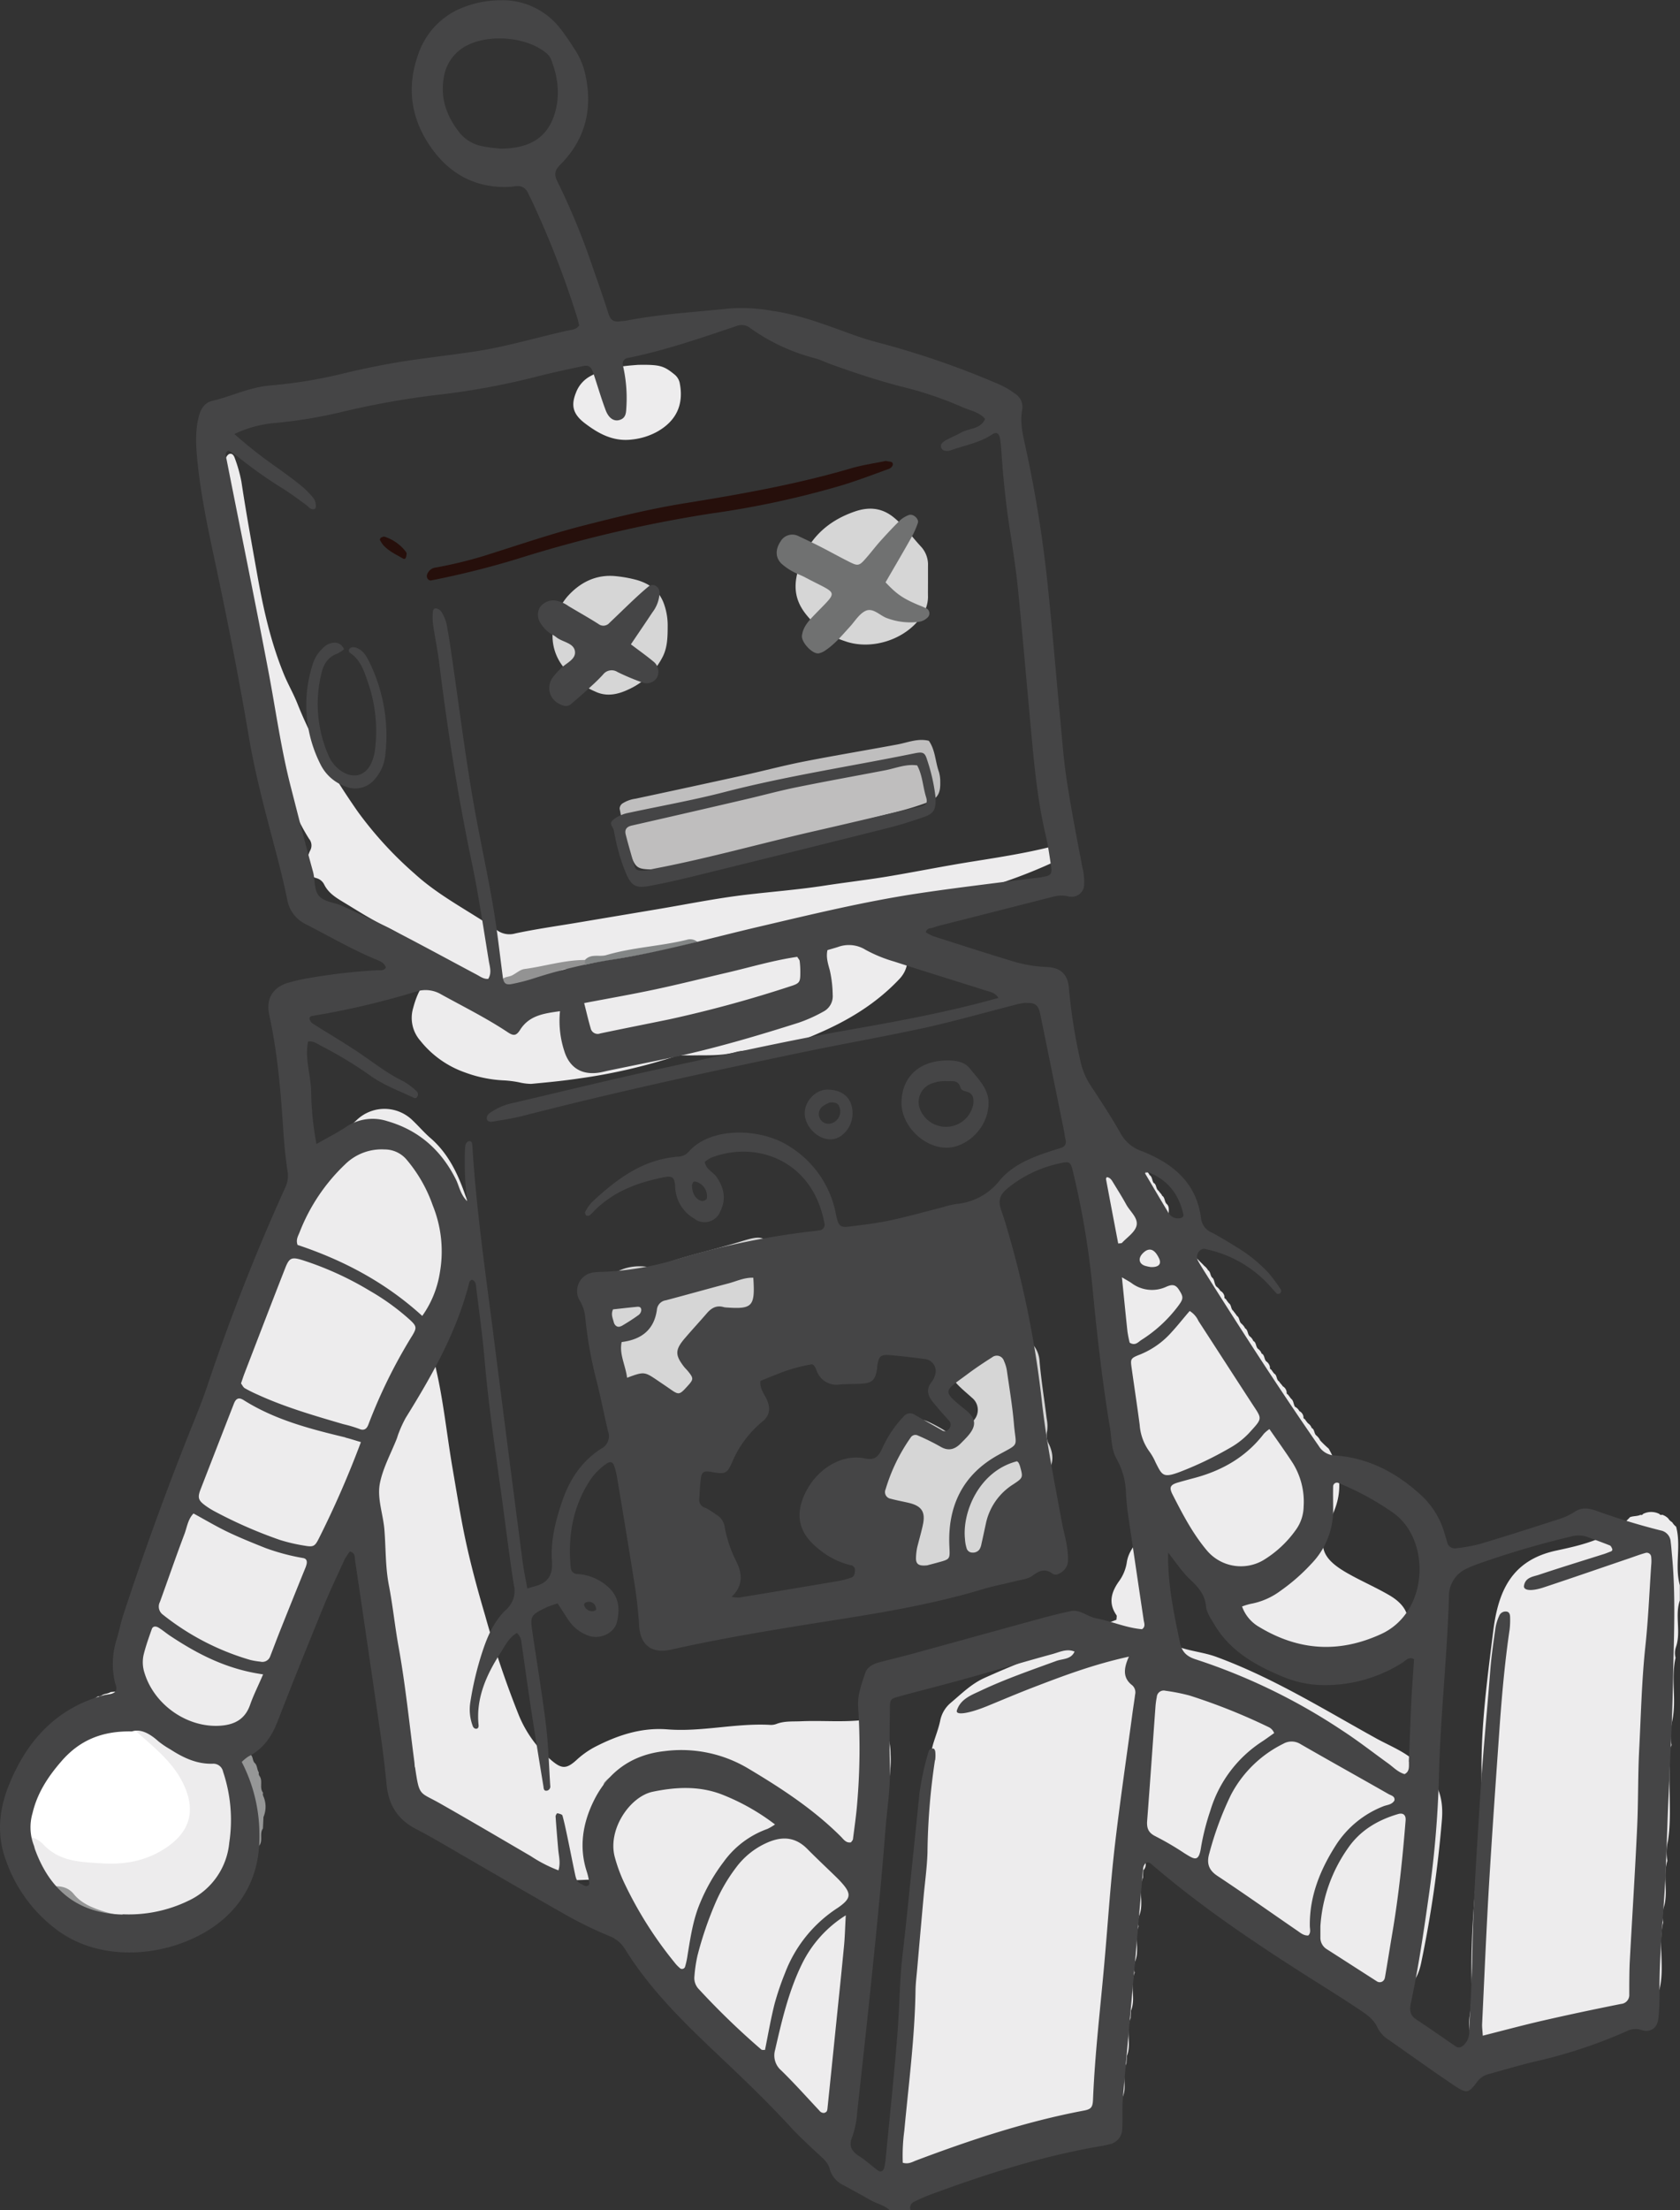 <svg id="Layer_1" data-name="Layer 1" xmlns="http://www.w3.org/2000/svg" viewBox="0 0 449.71 591.34"><rect x="0" y="0" width="449.71" height="591.34" fill="#333333" stroke="none"/><defs><style>.cls-1,.cls-2{fill:#fff;}.cls-10,.cls-11,.cls-12,.cls-13,.cls-14,.cls-15,.cls-16,.cls-17,.cls-2,.cls-3,.cls-4,.cls-5,.cls-6,.cls-7,.cls-8,.cls-9{fill-rule:evenodd;}.cls-3{fill:#edeced;}.cls-4{fill:#969797;}.cls-5{fill:#d6d6d6;}.cls-6{fill:#f9fcff;}.cls-7{fill:#f6f5f5;}.cls-8{fill:#d3d4d2;}.cls-9{fill:#c2c6c9;}.cls-10{fill:#bfbebe;}.cls-11{fill:#8b8c8c;}.cls-12{fill:#939393;}.cls-13{fill:#838686;}.cls-14{fill:#848485;}.cls-15{fill:#454546;}.cls-16{fill:#260f0b;}.cls-17{fill:#707171;}</style></defs><title>Robo erro</title><g id="Group_6561" data-name="Group 6561"><g id="Group_6559" data-name="Group 6559"><g id="Group_6558" data-name="Group 6558"><path id="Path_2175" data-name="Path 2175" class="cls-1" d="M75.46,607.53a.92.92,0,0,0,.1-.85c.81-1,0-2.58,1.08-3.57l0,0c.6-.62.42-1.61,1-2.24a.71.71,0,0,0,.19-.73,3.82,3.82,0,0,1,.91-1.52l0-.07c.77-.49.49-1.6,1.25-2.1l-.06.06a14.64,14.64,0,0,1,1-1.21l0,0c.69-.5.48-1.56,1.21-2h0l.1-.08-.09.07a2.85,2.85,0,0,1,1.11-1.17l0,0,.07-.06,0,0A3.37,3.37,0,0,1,84.4,591l0,0,.06-.06,0,0a3.88,3.88,0,0,1,1.08-1.13v0l0,0,0,0a6.66,6.66,0,0,1,1.1-1.15l0,0a7.28,7.28,0,0,1,1.11-1.11l0,0a7.28,7.28,0,0,1,1.11-1.11l0,0a8.62,8.62,0,0,1,1.13-1.13l0,0A9.2,9.2,0,0,1,91,584.31l0,0a6.25,6.25,0,0,1,1.15-1.09l0,0,0,0,0,0a3.65,3.65,0,0,1,1.11-1.07v0l.07-.06-.06,0a2.26,2.26,0,0,1,1.46-1.08.78.78,0,0,0,.72-.26,6.85,6.85,0,0,1,1.3-.9,1.27,1.27,0,0,0,.93-.27c.42-.3.85-.57,1.29-.83a1.22,1.22,0,0,0,.91-.19c.71-.52,1.66-.42,2.39-.9l2.05-.24c2.14-.88,4.55.1,6.66-1,1.08,1,2.23,1.89,3.23,2.94s2.21,1.71,2.66,3.61c-2.65-1-4.86-1.77-7-2.63a5.8,5.8,0,0,0-3.24-.39,2.26,2.26,0,0,0-1.73,1.23c-.35.77,0,1.33.63,1.86a174.07,174.07,0,0,1,13.23,11.65,28.16,28.16,0,0,1,5.87,9.25c2,4.88.61,11.25-3.4,14.59-6.56,5.48-14.09,7.7-22.58,6-1.49-.31-2.91-.6-4.3.11s-2.82.2-4.18-.46a10.93,10.93,0,0,1-3.8-3.15c-1.65-2.06-3.91-2.6-6.31-2.83-1-.09-1,.79-1.22,1.48-.47.3-.79.16-1-.33a1.13,1.13,0,0,0-.23-.85c-.51-.65-.32-1.6-1-2.19v0c-1-.9-.1-2.44-1.12-3.34v0A6.4,6.4,0,0,1,75.46,607.53Z" transform="translate(-72.68 -124.93)"/><path id="Path_2178" data-name="Path 2178" class="cls-2" d="M151.83,428.23l0,0h0Z" transform="translate(-72.68 -124.93)"/><path id="Path_2179" data-name="Path 2179" class="cls-2" d="M303.51,704.82Z" transform="translate(-72.68 -124.93)"/><path id="Path_2180" data-name="Path 2180" class="cls-3" d="M294.34,694c4.42-1.6,7.47-4.19,8-9.3.84-7.47,1.92-14.92,2.18-22.44,1.74-5,.52-10.25,1.88-15.28.65-2.43-.3-5.34.52-7.66,1.29-3.63-.58-7.27.79-10.79.41-1.06-.35-2.17-1-3.07-.91-1.37-2-2.64-3.06-4.11a10.38,10.38,0,0,1,1.77-2.09c3.06-2.08,4.1-5.4,4.24-8.6.25-5.52,1.72-10.91,1.4-16.47a15.42,15.42,0,0,0-.75-4.86c-1-2.75-3.3-4.6-6.14-4.26-5.7.7-11.4.13-17.1.38-2.2.1-4.43-.11-6.56.72a4.1,4.1,0,0,1-1.63.25c-9.21-.52-18.3,1.92-27.52,1.2-7.07-.56-13.43,1.59-19.57,4.77a23.39,23.39,0,0,0-4.9,3.53c-2.66,2.38-3.93,2.27-6.68-.09a31.73,31.73,0,0,1-8.65-12,259.77,259.77,0,0,1-9-26.62c-2.08-7.05-4-14.14-5.5-21.33C195.85,530,194.89,524,193.86,518c-1.78-10.29-2.68-20.73-5.49-30.84-.15-.53-.05-1.19-.33-1.6-2.2-3.21-.59-5.23,1.85-7.4,7.46-6.61,9.76-15.33,9.35-24.88a30.36,30.36,0,0,0-2-8.55c-2-5.77-4.59-11.24-9.38-15.36-1.68-1.45-3.11-3.15-4.72-4.67a10.74,10.74,0,0,0-14.94-.14c-2.85,2.61-5.49,5.46-8.25,8.18-.77.76-1.62,1.47-2.43,2.2l-.38-.11a2,2,0,0,1-.93,1l-.14.13a3,3,0,0,1-.95,1.06l-.06.07c-.29.43-.7.77-1,1.19l0,0a2.84,2.84,0,0,0-1.07,1.28l.11-.11c-.9.4-.61,1.56-1.34,2.07l0,0c-.32.44-.81.76-.93,1.33l.12-.12c-.95.48-.75,1.56-1.21,2.29l.07-.1c-.94.61-.81,1.71-1.17,2.59a.5.5,0,0,1-.24.67h0c-.56.63-.33,1.61-1,2.18h0c-.62.66-.5,1.63-1,2.34l.06-.09c-1.17.93-.4,2.43-1,3.5l.06-.08c-1,.38-.74,1.53-1.33,2.17l0-.06c-.78.69-.7,1.73-1.07,2.6a.51.51,0,0,1-.2.7h0c-.58.66-.42,1.62-1,2.3l.05-.08c-.81.68-.72,1.74-1.09,2.6a.51.51,0,0,1-.2.7h0c-.57.65-.4,1.62-1,2.27l0-.05c-.75.67-.64,1.71-1.06,2.52a.67.67,0,0,1-.22.8c-.55.66-.39,1.62-1,2.28l0-.06c-1.14.81-.14,2.43-1.22,3.26v0c-.61.73-.54,1.73-1,2.52a.72.72,0,0,1-.24.84c-.51.66-.35,1.6-.94,2.23v0c-.7.76-.69,1.78-1,2.68a.41.41,0,0,1-.08.58l-.09.05a9.08,9.08,0,0,0-.94,2.66.45.45,0,0,1-.13.63l-.07,0c-.83,1-.23,2.43-.84,3.52l.08-.1c-1,.49-.82,1.64-1.28,2.43a.65.65,0,0,1-.21.8c-.54.74-.47,1.71-.9,2.5a.69.69,0,0,1-.24.83c-.51.66-.34,1.61-.94,2.24v0c-.7.73-.66,1.75-1,2.61a.52.52,0,0,1-.21.7h0c-.58.65-.41,1.62-1,2.28l0-.06c-.77.71-.72,1.75-1.06,2.63a.46.46,0,0,1-.14.64l-.06,0c-.6.63-.41,1.62-1,2.27l0,0c-.75.7-.69,1.74-1.05,2.6a.51.51,0,0,1-.2.7h0c-.58.66-.42,1.62-1,2.3l0-.08c-1.33,1.3-.11,3.19-1.06,4.58l.07-.09a1.82,1.82,0,0,0-1.2,1.56.38.38,0,0,1-.08.52l-.12,0c-.6.65-.43,1.63-1,2.3l0-.07c-1.12.87-.2,2.44-1.15,3.37l0-.06c-.73.73-.7,1.76-1,2.65a.43.43,0,0,1-.08.61l-.08,0c-.65.71-.53,1.72-1,2.52a.66.66,0,0,1-.22.81c-.53.68-.4,1.62-.93,2.3l0-.07c-1.16.86-.24,2.43-1.16,3.38l0-.06c-.77.72-.73,1.76-1.06,2.65a.43.43,0,0,1-.07.59l-.09,0a8,8,0,0,0-.94,2.68.42.42,0,0,1-.09.59l-.09,0c-1.13,1.3.13,3.16-1.06,4.45h0c-.67.59-.48,1.62-1.11,2.24v0c-1,.91-.16,2.44-1.09,3.38l0,0c-1.06,1-.29,2.52-1.09,3.58,0,1.59,0,3.18,0,4.76.33.9.28,1.95,1.08,2.66l0-.07c.56.66.33,1.78,1.27,2.22l-.12-.12a2.69,2.69,0,0,0,1,1.29l0,0a12.08,12.08,0,0,1,.95,1.19l.05.09c.46.64.62,1.43,1.1,2.05a9.16,9.16,0,0,0,2.61,2.43c-3.28-.47-7.17-3.15-9,.7-2,4,2.79,5.32,5,7.33,4.76,4.32,9.94,8.21,12.83,14.18,3.46,7.14,1.92,12.83-4.59,17.2-5.25,3.52-11.09,4.59-17.32,4.16-5.63-.38-11.18-.4-15.6-5.13-1.22-1.31-4.87-3.73-6.42.85a2.39,2.39,0,0,0,.46,1.46c0,.37,0,.75.06,1.12a1.42,1.42,0,0,0-.1,2,1,1,0,0,0,.19.17l0,0c.62.61.34,1.79,1.37,2.13L80,626c.32,1,1.51.73,2.08,1.37h0a2.16,2.16,0,0,0,1.34,1l-.11-.13c.37,1,1.51.78,2.18,1.31l0,0a2.64,2.64,0,0,0,1.44.88A13.45,13.45,0,0,1,91.71,633c13.36,11.69,38.36,5.18,46.4-11.31,4-8.28,1.32-16.58-1.74-24.64-.85-2.23-3-4.66.2-6.83a7.9,7.9,0,0,0,1.81-1.7l0,.08a3.13,3.13,0,0,0,1.22-1.09l0,0a5.55,5.55,0,0,0,1.14-1.13l0,0a4.85,4.85,0,0,0,1.13-1.13l0,0a5.5,5.5,0,0,0,1.13-1.13l0,0a5.31,5.31,0,0,0,1.14-1.13l0,0a5,5,0,0,0,1.13-1.13l0,0a5.31,5.31,0,0,0,1.13-1.14l0,0a3,3,0,0,0,1.1-1.25l-.1.12c.92-.65.82-1.75,1.15-2.65a.42.42,0,0,1,.14-.58l.09,0c.58-.63.37-1.62,1-2.23v0c.67-.63.53-1.62,1.05-2.33l-.05.08c.83-.69.76-1.75,1.1-2.66v-.19c-.16-.54-.42-1.1.08-1.61l0,0a2.75,2.75,0,0,0,1.07-1.29l-.12.13c1-.56.8-1.68,1.2-2.51a.6.6,0,0,1,.24-.75c.54-.67.4-1.62.93-2.3l0,.08c.8-.7.74-1.76,1.07-2.65a.4.4,0,0,1,.06-.57l.1-.07c.67-.68.5-1.7,1-2.45a.81.81,0,0,1,.23-.9c.5-.66.33-1.61.94-2.23l0,0c.7-.7.62-1.72,1-2.55a.61.61,0,0,1,.26-.78c.5-.67.34-1.61.93-2.24l0,0c.72-.68.62-1.72,1-2.52a.68.68,0,0,1,.24-.81c.52-.64.31-1.61,1-2.18h0c.63-.64.5-1.63,1-2.32l-.06.06c.3-.21.4-.43.32-.67s-.17-.35-.26-.35l0,0c-.25-.26-.31-.5-.2-.72s.22-.31.32-.31l.09-.12a3.91,3.91,0,0,1,1-1.1l0,0c.33-.42.8-.74,1-1.3l-.1.12c.9-.51.72-1.57,1.19-2.3l-.07.09c.88-.52.71-1.58,1.17-2.31l0,0c2.21-.59,1.71,1.11,1.83,2.22.27,2.63-.49,5.32.45,7.91a4.58,4.58,0,0,1,.22,2.92c1,1.88-.12,4.07.9,5.94.06.64.12,1.27.19,1.91,1.07,1.83-.21,4,1,5.85a.71.71,0,0,1,.1.87c1,1.41,0,3.24.94,4.65a.84.84,0,0,1,.14,1c1.18,1.75-.13,3.92,1,5.69l.18,1.91c1.16,2.2-.26,4.76,1,7a.8.8,0,0,1,.1.93c1.23,2.14-.18,4.64.94,6.8.06.68.11,1.36.17,2,1.32,2.51-.33,5.41,1,7.92a.74.74,0,0,1,.11.88c1.1,1.34-.32,3.38,1.24,4.59l-.11-.14a2,2,0,0,0,1.18,1.22l-.09-.09a2.12,2.12,0,0,0,1.2,1.2l-.09-.09a2.16,2.16,0,0,0,1.19,1.2l-.08-.09a2.07,2.07,0,0,0,1.2,1.19l-.09-.08a2.12,2.12,0,0,0,1.2,1.2l-.09-.09a2.12,2.12,0,0,0,1.2,1.2l-.09-.09a1.68,1.68,0,0,0,1.27,1.12l-.12-.13c.39,1,1.51.78,2.21,1.28l-.07-.05c.52.87,1.57.68,2.27,1.16l-.06,0c.49.84,1.57.62,2.2,1.21h0c.51.73,1.58.48,2.11,1.18l.07,0c.42.34.72.84,1.33.9l-.1-.11c.41,1,1.52.77,2.22,1.27l-.07,0c.48.85,1.57.61,2.18,1.23h0c.53.7,1.59.44,2.11,1.17l.08,0c.43.31.73.81,1.32.9l-.1-.1c.41,1,1.54.71,2.19,1.27l-.05,0c.51.78,1.58.55,2.18,1.2h0a17.53,17.53,0,0,0,3.45,2.09l-.07,0c.46.88,1.56.64,2.19,1.23h0a2.09,2.09,0,0,0,1.32,1l-.11-.12c.38,1,1.51.78,2.2,1.28l-.07-.05c.5.85,1.57.63,2.22,1.21l-.05,0c5,1.7,10.35-.4,15.37,1.22l.06.07c.76.5.49,1.57,1.19,2.1l0,0c.63.6.39,1.71,1.26,2.18l-.09-.1c.18.53.65.85.94,1.3l0,.07c.75.5.49,1.58,1.2,2.1l0,0c.63.6.36,1.77,1.35,2.14l-.13-.12a2.46,2.46,0,0,0,1,1.33h0c.65.58.37,1.76,1.37,2.11l-.13-.12a2,2,0,0,0,1.07,1.31l-.06-.07a7.43,7.43,0,0,0,1,1.23l0,0c1,.95,1.29,2.37,2.45,3.17l-.11-.1a2.29,2.29,0,0,0,1.12,1.25l-.06-.06a3.58,3.58,0,0,0,1.1,1.19l0,0a5,5,0,0,0,1.13,1.13l0,0a5.14,5.14,0,0,0,1.14,1.14l0,0a5,5,0,0,0,1.13,1.13l0,0a5.26,5.26,0,0,0,1.13,1.13l0,0a5.14,5.14,0,0,0,1.14,1.14l0,0a3.94,3.94,0,0,0,1.18,1.12l-.06,0a4.19,4.19,0,0,0,1.12,1.18l0,0c3.83,5,8.47,9.2,13.13,13.37l.08.07a4,4,0,0,1,1,1l.09.09a4.08,4.08,0,0,1,1,1l.09.09a8,8,0,0,1,1.1,1l0,0A12.78,12.78,0,0,0,275.8,675l0,0a5.5,5.5,0,0,0,1.13,1.13l0,0a4.31,4.31,0,0,0,1.17,1.12l-.05-.05a2.73,2.73,0,0,0,1.23,1.1l-.08-.08a2.24,2.24,0,0,0,1.18,1.2l-.08-.08a3.11,3.11,0,0,0,1.1,1.23l0,0a4.57,4.57,0,0,0,1.13,1.15l0,0a5.5,5.5,0,0,0,1.13,1.13l0,0a14.59,14.59,0,0,0,1.05,1.17l0,0a6.12,6.12,0,0,1,1,1.1l.08.09c1,.88,1.34,2.3,2.42,3.13l-.1-.08a3.42,3.42,0,0,0,1.1,1.23l0,0a4.89,4.89,0,0,0,1.13,1.14l0,0a4.85,4.85,0,0,0,1.13,1.13l0,0a5.5,5.5,0,0,0,1.13,1.13l0,0a5.55,5.55,0,0,0,1.13,1.14v0C293.67,694.24,294,694.33,294.34,694Z" transform="translate(-72.68 -124.93)"/><path id="Path_2181" data-name="Path 2181" class="cls-3" d="M384.35,563.46a67.23,67.23,0,0,0-1.82-11.9c-.9-4.4-2.67-8.79-1.95-13.51.14-.9-.76-2-1.4-3.46-2.07,2.9-4.37,5.06-4.86,8.27a11.52,11.52,0,0,1-2.05,5.06c-2.1,2.92-3,5.88-.73,9.14.16.24,0,.7,0,1.23-1.34.5-2.67,1.1-4.07,1.5-2,.58-3.86,1.15-4.63,3.42-.33,1-1.44.94-2.3,1.23A237.2,237.2,0,0,0,335.9,574c-3.43,1.63-6,4.24-8.8,6.58a8.35,8.35,0,0,0-2.74,4.69c-.44,2.14-1.28,4.21-1.91,6.32a88.31,88.31,0,0,0-2.58,14.59c-.69,5.64-.85,11.32-1.81,16.94-.83,4.87-1,9.85-1.4,14.79-.15,1.83,0,3.68-.69,5.45a4.06,4.06,0,0,0-.32,1.61c.38,6.28-1.1,12.44-1.16,18.69a146.21,146.21,0,0,1-2,20.24,35.35,35.35,0,0,0-.22,3.85,39.69,39.69,0,0,1-.81,8.21c-1,4.1-.48,8,3.06,11a2.19,2.19,0,0,0,3.09.11l.12-.13-.06,0c.69-.52,1.67-.35,2.32-1l.27-.24.37.05c.89-.31,1.91-.3,2.65-1h0c.9-1,2.47,0,3.32-1.15l0,0c.66-.56,1.7-.37,2.26-1.13l-.07.07c.48-3.2,2.32-4.11,5.49-4,3,.14,6,.79,9-.55l-.05,0c1-.88,2.45-.06,3.4-1l.33-.23.38.08c1.14-.69,2.65,0,3.69-1h0c1.29-1.14,3.2.17,4.45-1.12l0,0c1.31-1.14,3.21.14,4.49-1.09l.29-.22.35.11c1.53-.85,3.43.15,4.9-1l.29-.22.33.12a3.14,3.14,0,0,0,1.58-.9l.08-.06a4.79,4.79,0,0,1,1-1l.09-.08a3.81,3.81,0,0,1,1-1l.09-.09a4.08,4.08,0,0,1,1-1l.09-.08a4.16,4.16,0,0,1,1-1l.09-.08a4.42,4.42,0,0,1,1-1.05l.05-.07c1.27-2.91-.35-6.14,1-9l.12-2c1.33-3.28-.38-6.86,1-10.13,0-.68.07-1.36.1-2,1.38-3.28-.38-6.87,1-10.15a5.07,5.07,0,0,1,.16-3.15c1.15-3-.27-6.26.89-9.26a4.72,4.72,0,0,1,.17-2.9c1.33-3.28-.38-6.85,1-10.13,0-.68.06-1.35.1-2,2-1.89-1.72-5.68,2.31-6.88l0,0c1.33,1.09,3.08,1.36,4.5,2.28l-.07-.06c.44.92,1.55.67,2.18,1.26h0a2.09,2.09,0,0,0,1.31,1l-.1-.12c.39,1,1.51.78,2.21,1.27l-.07,0c.44.86,1.56.6,2.13,1.27l0,0c.4.37.71.85,1.31.95l-.1-.12c.4,1,1.54.73,2.19,1.29l-.05,0c1.06.85,2.7.85,3.37,2.3l-.06-.06a4.1,4.1,0,0,0,1.15,1.16l0,0a2.22,2.22,0,0,0,1.3,1l-.1-.11c.35,1,1.53.67,2.06,1.36l0,0a4.66,4.66,0,0,0,1.24,1l-.08-.07c.43.82,1.57.52,2,1.29l.11.07c.4.32.81.63,1.22.94l-.06-.05a20.85,20.85,0,0,0,3.34,2.26h0a2.18,2.18,0,0,0,1.3,1l-.11-.12c.37,1,1.53.72,2.12,1.34h0a2.5,2.5,0,0,0,1.28,1l-.1-.11c.39.94,1.54.66,2.1,1.33h0c.39.39.71.86,1.31,1l-.1-.11c.39,1,1.53.68,2.12,1.31h0a2.17,2.17,0,0,0,1.33,1L423,646c.63,1.48,2.39.32,3.2,1.38h0a6.55,6.55,0,0,0,1.15,1.08l0,0a3,3,0,0,0,1.24,1.08l-.1-.09c.45.87,1.57.62,2.15,1.26h0a2.63,2.63,0,0,0,1.3,1l-.1-.11c.43,1,1.54.74,2.22,1.26l-.06,0c.47.82,1.57.56,2.11,1.25l.05,0a3.66,3.66,0,0,0,1.28,1l-.09-.09c.4.89,1.55.61,2.06,1.32l.06,0a5.94,5.94,0,0,0,1.25,1l-.08-.07c.42.82,1.57.51,2,1.3l.11.06a6.89,6.89,0,0,0,1.77.62c5-1,7.57-4.42,8.55-9A313.08,313.08,0,0,0,458.64,612c.48-5.34-.66-10.29-5.27-13.79-3.16-4.13-8-5.8-12.31-8.18-14-7.75-27.6-16.22-42.74-21.79C393.69,566.51,388.43,566.68,384.35,563.46Z" transform="translate(-72.68 -124.93)"/><path id="Path_2182" data-name="Path 2182" class="cls-3" d="M329.86,365.05c3.71-2.11,7.92-2.82,11.88-4.26a136.31,136.31,0,0,0,13.8-5.58,12.88,12.88,0,0,0,2.38-1.39,1.42,1.42,0,0,0,.45-1.95,1.91,1.91,0,0,0-1.27-.83,9.46,9.46,0,0,0-2.69.34c-6.94,1.77-14,2.87-21.07,4-7.78,1.22-15.5,2.8-23.27,4.09-5.79.95-11.62,1.61-17.42,2.52-6.71,1-13.48,1.53-20.21,2.32-8,.94-15.91,2.56-23.86,3.89l-22.23,3.73c-5.25.87-10.51,1.62-15.7,2.73A5.65,5.65,0,0,1,206,374c-7.38-5.16-15.58-9.16-22.27-15.26a100.61,100.61,0,0,1-15.28-16.66c-6.32-9.08-12-18.48-16.12-28.81-1.08-2.74-2.58-5.3-3.68-8-3.42-8.37-5.41-17.1-7-26-1.51-8.48-3.07-17-4.35-25.48a38,38,0,0,0-1.79-6.33c-.21-.64-.72-1.44-1.61-1a2,2,0,0,0-.79,1.28c-1.08,4.5-1.08,9.1-1.26,13.68a4.56,4.56,0,0,0,.11,4.29.57.57,0,0,1,.1.8h0c1.19,2.57-.23,5.45.91,8a4.81,4.81,0,0,1,.2,3c1.16,2.2-.27,4.77,1,7a.71.71,0,0,1,.11.87c1,1.41-.07,3.25,1,4.66a.71.71,0,0,1,.14.87c.8,1.05.12,2.5.94,3.54a.75.75,0,0,1,.16.89c.82,1,.09,2.52,1,3.55a.55.55,0,0,1,.16.75c.38.82.34,1.8.91,2.56a.59.59,0,0,1,.19.77c.4.82.33,1.81.94,2.55a.46.46,0,0,1,.23.6.56.56,0,0,1-.05.08c.91,1.49-.23,3.45,1.11,4.84l0-.1c.24.48.33,1.07.94,1.27,1.92,2,3.61,4.12,2.7,7.26a3.27,3.27,0,0,0,.5,2.07c1.69,3.32,2.4,7,3.25,10.52a52.61,52.61,0,0,0,7,17.28,2.79,2.79,0,0,1,.35,3.06,7.34,7.34,0,0,0-.78,2.63c-.16,2.05-.2,4.13,2.4,4.84a3.28,3.28,0,0,1,2.09,1.71c1.13,2.3,3.19,3.54,5.23,4.77,3.62,2.18,7.19,4.51,11,6.32,5.19,2.47,9.71,6,14.74,8.68a1.46,1.46,0,0,1,.91,1.85,1.43,1.43,0,0,1-.66.79c-.69.6-1.43,1.15-2.15,1.72-2.92,2.26-4.32,5.42-5.24,8.87a9.25,9.25,0,0,0,1.91,8.8,26.48,26.48,0,0,0,12,8.5A34.45,34.45,0,0,0,207.8,414a28.79,28.79,0,0,1,3.81.5,14.94,14.94,0,0,0,3.26.42c4.37-.41,8.76-.83,13.1-1.49a147.76,147.76,0,0,0,25.18-5.79c1.5-.51,3.27-.3,4.92-.34,3.85-.08,7.7.18,11.52-.88,2.64-.74,5.46-.2,8.23-.66a59.7,59.7,0,0,0,13.63-4.24c8.18-3.5,15.68-8,21.91-14.58,2.39-2.5,2.48-5.15,2.1-8.13a3.08,3.08,0,0,0-1.58-2.16,8,8,0,0,0-3.55-1.44,12.5,12.5,0,0,1-2.72-.34c-2-.62-4.92-3.06-4.45-3.62,1.17-1.4,2.91-1.38,4.52-1.71s3.07-1.35,4.81-.76c1.42.36,2.84.73,4.16-.29h0c1.31-1.13,3.2.14,4.49-1.08l.29-.22.35.11c1.49-.89,3.44.24,4.83-1.1l0,0C327.44,365.29,329.08,366.37,329.86,365.05Z" transform="translate(-72.68 -124.93)"/><path id="Path_2183" data-name="Path 2183" class="cls-3" d="M493.7,667.24,494,667l.37.11c1.5-.88,3.4.15,4.85-1l.31-.22.37.12c1.51-.86,3.38.11,4.84-1l.37-.22.42.1c1.43-1,3.35.18,4.71-1.07l0,0,1.2-1,.09-.09a4.25,4.25,0,0,1,1-1l.08-.09a4.3,4.3,0,0,1,1-1l.09-.09a4.08,4.08,0,0,1,1-1l.09-.09a4.12,4.12,0,0,1,1-1l.09-.09a7,7,0,0,1,1-1.1v0c1.47-5.95-.38-12.08,1-18a8.12,8.12,0,0,1,.19-4.12c1.25-4.06-.37-8.34.94-12.39a12.52,12.52,0,0,1,.16-5.31c1-6.54.17-13.12.47-19.68.1-2-.49-4,.49-5.93a17.23,17.23,0,0,1,.17-6.48c1.24-5.58-.4-11.32.9-16.9a5,5,0,0,1,.15-3c1.33-4-.37-8.32,1-12.35,0-1.35,0-2.7,0-4.06-1.43-5.15.4-10.51-1-15.66l0,0a4.06,4.06,0,0,1-1-1.11l-.13-.13a2.87,2.87,0,0,1-1-1l-.1-.08a4,4,0,0,0-1.52-.88.54.54,0,0,1-.72-.2,4.81,4.81,0,0,0-4.4,0,.49.49,0,0,1-.66.23l0,0c-.89.42-1.9.27-2.81.62-5.3,5.8-12.76,7.44-19.77,8.95-12.07,2.6-15.53,11.05-16.84,21.5-1.55,12.4-3.24,24.91-3.14,37.32.16,19.36-3.29,38.49-2.61,57.82a61.5,61.5,0,0,1-.61,8.24c-.53,5.62,1.16,7.31,7.2,7.57.94-.06,1.95.16,2.76-.56l.29-.23.36.09c1.16-.65,2.68,0,3.74-1h0c1.29-1.13,3.19.16,4.45-1.11v0c1.3-1.16,3.2.14,4.48-1.1l.29-.23.35.12C491.09,667.58,492.59,668.19,493.7,667.24Z" transform="translate(-72.68 -124.93)"/><path id="Path_2184" data-name="Path 2184" class="cls-3" d="M365.34,429.52c-2.22,2.35-2.56,5.05-1.88,8.14,1.25,5.71,2.88,11.37,3,17.26.05,1.8,2.06,2.79,1.76,4.5s-1.07,3.28-.58,4.85c1.46,4.61.68,9.46,1.81,14.14,1,4,.93,8.28,1.41,12.42.42,3.64.8,7.29,1.48,10.87a19.49,19.49,0,0,0,3.33,8.62c1.54,2,2.46,4.5,3.67,6.78,1.55,2.9,3.13,5.79,4.7,8.68a8,8,0,0,0,.68,4,34.32,34.32,0,0,0,4.62,6.81c4.46,5.09,8.73,9.73,11.49,16.63,3.73,9.31,13.16,14.17,23.52,16.17,9.61,1.85,17.6-.75,24.63-7.19,1.75-4.86-.29-8.08-4.43-10.49-3.64-2.12-7.53-3.79-11.19-5.88-7.34-4.17-8.12-7.65-4.32-15,3.15-6.07,2.76-12.34-.69-18.32a28.72,28.72,0,0,1-2.38-2.3l.1.09a4,4,0,0,0-1-1.29v0c-.7-.53-.42-1.71-1.37-2.07l.12.11a2.52,2.52,0,0,0-1-1.31l0,0a8.63,8.63,0,0,1-.86-1.13.49.49,0,0,1-.36-.59s0,0,0,0a2,2,0,0,0-1.13-1.57l.08.1a2.8,2.8,0,0,0-1.15-1.21l0,.06c-.54-.68-.36-1.74-1.16-2.28l.07.08c-.3-.41-.6-.82-.91-1.21a.42.42,0,0,1-.3-.51.32.32,0,0,1,0-.09,2.08,2.08,0,0,0-1.09-1.59l.07.07c-.25-.47-.69-.8-.95-1.25l-.06-.09c-.78-.47-.5-1.58-1.24-2.06l0,.05a12,12,0,0,1-.86-1.16.52.52,0,0,1-.34-.64v0a2.32,2.32,0,0,0-1-1.56l0,0c-.62-.6-.35-1.77-1.34-2.15l.12.12a2.5,2.5,0,0,0-1-1.33l0,0c-.64-.6-.38-1.76-1.33-2.15l.12.12a2.87,2.87,0,0,0-1-1.32v0c-.64-.6-.4-1.73-1.29-2.17l.11.11a4,4,0,0,0-1-1.3v0c-.71-.54-.45-1.66-1.27-2.13l.08.09a12,12,0,0,0-.95-1.27l0-.09c-.78-.47-.5-1.57-1.23-2.07l0,0a8.59,8.59,0,0,1-.84-1.14.53.53,0,0,1-.36-.66,2.08,2.08,0,0,0-1.12-1.54l.07.09a3.67,3.67,0,0,0-1.1-1.22l0,0c-.59-.66-.45-1.64-1-2.29l0,0c-.74-.52-.47-1.65-1.29-2.11l.08.09a3.8,3.8,0,0,0-1.06-1.23h0c-.35-.39-.72-.75-1.1-1.11h0c-.36-.39-.73-.75-1.1-1.11h0c-1-.9-.13-2.41-1.07-3.33v0c-.7-.56-.46-1.65-1.22-2.16l.05.08c-.26-.46-.69-.79-.95-1.24l-.08-.1a2.77,2.77,0,0,1-1-1l-.14-.14a2.27,2.27,0,0,1-1-1l-.13-.13a2.33,2.33,0,0,1-1-1l-.11-.12c-1.4-1.13.1-3.1-1.24-4.25l0,0c-.6-.63-.38-1.73-1.25-2.21l.1.11c-.18-.53-.65-.85-.92-1.3l-.05-.08c-.77-.48-.49-1.59-1.26-2.08l0,.06c-.56-.66-.35-1.76-1.24-2.23l.1.11c-.16-.54-.64-.86-.94-1.31l0-.06c-.75-.5-.49-1.59-1.22-2.11l0,0c-.6-.63-.37-1.74-1.27-2.2l.1.11c-.16-.55-.63-.87-1-1.3l0,0a3.69,3.69,0,0,1-.94-1.1l-.14-.13a2.38,2.38,0,0,1-1-1l-.13-.14a2.17,2.17,0,0,1-1-1l-.14-.14a2.22,2.22,0,0,1-1-1l-.14-.13a2.38,2.38,0,0,1-1-1l-.14-.15a11.54,11.54,0,0,1-1.24-.87l.06.05c-.37-.4-.68-.37-.94.11l0,0c-1.28.16-1.75,1.22-2.39,2.1l.07-.07A10.36,10.36,0,0,0,365.34,429.52Z" transform="translate(-72.68 -124.93)"/><path id="Path_2186" data-name="Path 2186" class="cls-4" d="M136.67,589c-.89.23-1.79.42-2.65.71-2,.67-2.16,1-1.43,2.66,1.1,2.53,2.19,5.06,3.31,7.57A33.82,33.82,0,0,1,138.54,615a16.08,16.08,0,0,1-2.41,7.79c-4.17,7.08-10.68,11-18.23,13.41a28.64,28.64,0,0,1-17.89,0c-2.79-.93-5.58-2.09-7.51-4.44-1.61-2-3.66-2.3-6-2.13a.65.65,0,0,0-.23.74c.1.23.2.35.29.35l0,0a8.12,8.12,0,0,0,1.14,1.13l0,0a5.81,5.81,0,0,0,1.14,1.13l0,0a6.42,6.42,0,0,0,1.13,1.14l0,0a4.34,4.34,0,0,0,1.18,1.12l0,0a3.23,3.23,0,0,0,1.19,1.13l-.07-.08c.5.83,1.58.62,2.22,1.21l0,0c.58.74,1.6.57,2.28,1.1l-.06,0c.94,1.15,2.51.33,3.56,1.13l.42,0,.4.15a45.32,45.32,0,0,0,15.5,0l.4-.15.42,0c1.07-.78,2.57,0,3.58-1h0c.88-1,2.49,0,3.3-1.2l-.06,0c.68-.52,1.73-.33,2.27-1.14l-.07.07a5.74,5.74,0,0,0,1.21-1h0c.56-.67,1.67-.42,2.13-1.27l-.06.09a2.9,2.9,0,0,0,1.18-1.15l-.06.06a3,3,0,0,0,1.17-1.16l-.06.06a3.1,3.1,0,0,0,1.16-1.17l-.05.06a3.18,3.18,0,0,0,1.16-1.17l-.06.06a3.1,3.1,0,0,0,1.17-1.16l-.06.06a3.18,3.18,0,0,0,1.16-1.17l-.05.06a3.08,3.08,0,0,0,1.15-1.17l-.08.07c.82-.43.51-1.58,1.31-2l.07-.11a13.86,13.86,0,0,1,1-1.19l0,0c.7-.55.47-1.62,1.17-2.17l0,0c.6-.64.44-1.63,1-2.27l0,0c1.23-1.36.05-3.27,1.07-4.68l.15-3.07a7.07,7.07,0,0,0,0-5.49,1.25,1.25,0,0,1-.1-1c-1.11-1.34.06-3.18-1-4.53a1.16,1.16,0,0,1-.14-.91c-.51-.74-.39-1.73-1-2.43l0,0c-.71-.56-.5-1.56-1.06-2.18l0-.06c-1.13-.8-.09-2.44-1.24-3.23l0,.06A4.91,4.91,0,0,0,136.67,589Z" transform="translate(-72.68 -124.93)"/><path id="Path_2187" data-name="Path 2187" class="cls-5" d="M342.06,477.27a2.45,2.45,0,0,0-2.56.27c-2,1.34-3.93,2.64-5.87,4-1.49,1-2.84,2.3-4.63,2.85a4.76,4.76,0,0,0,.84,1.36c1.65,1.33,1.44,2.85.53,4.41a17.81,17.81,0,0,1-1.46,1.67c-1.26,1.64-1.26,2.15.3,3.74,1.16,1.18,2.45,2.23,3.67,3.34a4.15,4.15,0,0,1,.93,5.4,11.1,11.1,0,0,1-4.52,4,2.87,2.87,0,0,1-3.07-.21,42.1,42.1,0,0,0-4.83-2.68c-2.34-1.11-3.35-.8-4.59,1.28-.66,1.11-1.2,2.29-1.78,3.43s-1,2-1.5,3c-1.93,3.69-4.48,6.23-9.11,4.9-2.5,4.25.75,6.65,3.27,8.79,3.2,2.73,5.13,5.25,3.67,9.83-1.11,3.48.4,6.51,4.17,7.88,4,3,4,3,8.83,1.69,2.25-.62,4.71-.77,6.38-2.8.51-.63,1.3-.47,2-.24,2.21.7,3.84-.25,5.38-1.77,1.28-1.26,2.3-2.88,4.11-3.53a5.07,5.07,0,0,0,2.56-3.45c.81-4.4,3.06-8.2,5-12.12a21,21,0,0,1,2.15-2.47c2.84-2.4,3-5.34,1.58-8.43a5,5,0,0,1-.53-3.61,9.71,9.71,0,0,0-.11-3.27c-.63-5.07-1.45-10.12-1.9-15.2a7.76,7.76,0,0,0-2.39-5.33C346.37,481.76,344.24,479.49,342.06,477.27Z" transform="translate(-72.68 -124.93)"/><path id="Path_2188" data-name="Path 2188" class="cls-5" d="M242.71,497a5.2,5.2,0,0,0,.92-.6,3.29,3.29,0,0,1,4.62-.57l.24.21c1.92,1.43,3.93,2.72,5.88,4.1,1,.71,2,.93,2.93-.08,3.19-3.28,6.72-6.27,9.32-10.3-1.15-1.44-2.27-2.83-3.38-4.24a4,4,0,0,1,0-5.12c1.39-2,3-3.72,5.95-2.66,1,.35,2.19,0,3.29.11a5,5,0,0,0,4.41-1.78,6.43,6.43,0,0,1,1.17-1.16c3.92-2.65,4.54-6.86,5.26-11,.3-1.74-.71-2.75-2-3.63-4.36-4.77-4.43-5-10.7-3.08-7.34,2.27-14.91,3.76-22.07,6.56a4.88,4.88,0,0,1-2.65.1c-5.39-.71-9.59,1.34-13,5.45-1.33,1.59-2.1,3.5-1.22,5.05,2.29,4,1.67,8.59,2.9,12.79.59,2,1.18,3.81,2.77,5.2C239.13,493.91,240.45,496,242.71,497Z" transform="translate(-72.68 -124.93)"/><path id="Path_2190" data-name="Path 2190" class="cls-6" d="M315.52,544.46c-3.16-2.7-3.63-6.06-2.5-9.88.39-1.61.71-3.24.94-4.89a25.14,25.14,0,0,1-3.85-2c-1.32-1-2.3-2.39-3.6-3.39-2.2-1.67-2.45-3.88-2.11-6.34a14.55,14.55,0,0,0-2.19,0c-5.25.82-7.86,4.39-7.14,9.62a4.76,4.76,0,0,0,3.05,4.18,5.48,5.48,0,0,0,1.51.6c4,.07,6,3.06,8.55,5.38,2.26,2.08,2.54,4.26.74,6.72a1.57,1.57,0,0,0,1.55,1.12A9.54,9.54,0,0,0,315.52,544.46Z" transform="translate(-72.68 -124.93)"/><path id="Path_2192" data-name="Path 2192" class="cls-7" d="M349.81,522.23c-3.62,1.83-4.94,5.11-5.54,8.84-.37,2.33-.68,4.69-2,6.73a18.46,18.46,0,0,0,7.4-1.48,3.35,3.35,0,0,0,2.58-3.17A24.13,24.13,0,0,0,349.81,522.23Z" transform="translate(-72.68 -124.93)"/><path id="Path_2193" data-name="Path 2193" class="cls-8" d="M384,532.44c.34-1.21-.15-2.73,1.33-3.51l-1.26-3.15C382,528,382.92,530.21,384,532.44Z" transform="translate(-72.68 -124.93)"/><path id="Path_2194" data-name="Path 2194" class="cls-9" d="M365.34,429.52a1.28,1.28,0,0,0,1.16-1.23A1.59,1.59,0,0,0,365.34,429.52Z" transform="translate(-72.68 -124.93)"/><path id="Path_2195" data-name="Path 2195" class="cls-10" d="M249.08,357.53c3.32-.11,7.93-1.45,12.55-2.58,17.3-4.23,34.56-8.62,51.82-13a76.61,76.61,0,0,0,7.37-2.3c2.81-1,3.64-2.4,3.55-5.48a9.24,9.24,0,0,0-.35-2.72c-1-2.76-.95-5.83-2.7-8.32-3-.75-5.7.5-8.53,1-8.29,1.54-16.61,2.92-24.88,4.54-5.4,1.06-10.73,2.48-16.1,3.67q-14.51,3.19-29,6.28a8.67,8.67,0,0,0-3.58,1.32,1.76,1.76,0,0,0-.68,1.37c.84,3.93,1.15,8,2.71,11.76C243,357.45,243,357.6,249.08,357.53Z" transform="translate(-72.68 -124.93)"/><path id="Path_2196" data-name="Path 2196" class="cls-5" d="M321.09,280.27c0-1.29,0-2.58,0-3.87a7.15,7.15,0,0,0-1.77-5.11c-2.49-2.66-4.56-5.65-7.49-8-3.4-2.72-6.93-2.69-10.38-1.49-7.54,2.61-12.76,7.62-15.1,15.6-2,6.7.53,10.65,4.34,14.36a22.54,22.54,0,0,0,8.08,4.68c7.11,2.59,16.29-.34,20.56-6.59a8.86,8.86,0,0,0,1.76-5.15C321.07,283.22,321.09,281.74,321.09,280.27Z" transform="translate(-72.68 -124.93)"/><path id="Path_2197" data-name="Path 2197" class="cls-5" d="M251.41,292.23a17,17,0,0,0-.89-5.42c-1.2-3.71-3.85-5.68-7.36-6.7a33.93,33.93,0,0,0-5.37-1c-5.37-.64-9.77,1.56-13.2,5.39a16.89,16.89,0,0,0-4,10.06,13.31,13.31,0,0,0,2.83,8.73,21.42,21.42,0,0,0,8.58,6.66c3.15,1.51,6.24.72,9-.6a19,19,0,0,0,9.25-9.06C251.36,297.81,251.4,295.32,251.41,292.23Z" transform="translate(-72.68 -124.93)"/><path id="Path_2199" data-name="Path 2199" class="cls-3" d="M243.45,222.55c-3.66.28-8.41.64-12.71,3a8.32,8.32,0,0,0-3.87,4.41c-1.36,3.36-.92,5.7,2.35,8.2,3.64,2.77,7.62,5,12.66,4.36a17.81,17.81,0,0,0,6.75-2.11c5.13-2.9,7.13-7.29,6-13a3.94,3.94,0,0,0-1.4-2.29C250.37,222.79,249.31,222.45,243.45,222.55Z" transform="translate(-72.68 -124.93)"/><path id="Path_2200" data-name="Path 2200" class="cls-11" d="M240.08,599.56a5.92,5.92,0,0,0-5.38,2,1.19,1.19,0,0,0-.19,1.67,1.8,1.8,0,0,0,.2.19,1.42,1.42,0,0,0,1.94.26C238,602.6,239.55,601.61,240.08,599.56Z" transform="translate(-72.68 -124.93)"/><path id="Path_2201" data-name="Path 2201" class="cls-12" d="M229.26,381.77c-5.51,0-10.78,1.7-16.2,2.42-1.17.16-2.22,1.17-3.36,1.73-.95.46-2.5.3-2.71,1.53-.28,1.58,1.55,1.73,2.42,2.52a1.66,1.66,0,0,0,2.34-.08l.12-.14c3-3.45,7.4-3.77,11.25-5.34a3.19,3.19,0,0,1,2.65.17c1.8.84,2.7-.31,3.53-1.61a.74.74,0,0,0,.26-.81Q229.41,381.77,229.26,381.77Z" transform="translate(-72.68 -124.93)"/><path id="Path_2202" data-name="Path 2202" class="cls-13" d="M229.26,381.77c0,.4,0,.8,0,1.2,10-1.72,20.1-3.25,30.08-6.06a3,3,0,0,0-2.85-.53c-7.11,1.73-14.49,2-21.54,4.09C233.1,381,230.86,380,229.26,381.77Z" transform="translate(-72.68 -124.93)"/><path id="Path_2203" data-name="Path 2203" class="cls-14" d="M419.91,540.21c.29.17.59.51.82.47.87-.15,1-.83.85-1.55-.07-.22-.53-.53-.71-.48a1.22,1.22,0,0,0-1,1.41Z" transform="translate(-72.68 -124.93)"/><g id="Group_6557" data-name="Group 6557"><path id="Path_2204" data-name="Path 2204" class="cls-15" d="M175.83,326.81a11.41,11.41,0,0,1-2.76,6.5,6.72,6.72,0,0,1-8,2,11.75,11.75,0,0,1-6.5-5.68,35.17,35.17,0,0,1-2.25-26.76,9.54,9.54,0,0,1,2.5-4.24,5.78,5.78,0,0,1,1.71-1.36c1.64-.64,3.22-.7,4.26,1.36a9.53,9.53,0,0,1-1.83,1.18c-2.57.91-3.74,3-4.26,5.38a34.29,34.29,0,0,0,1.8,21.6,9.7,9.7,0,0,0,3.8,4.61c3.17,1.91,6.21,1.06,7.77-2.3A12,12,0,0,0,173,326a39.74,39.74,0,0,0-2-19c-.92-2.76-1.93-5.56-4.55-7.35a.78.78,0,0,1-.28-1.07.87.87,0,0,1,.27-.27,1.56,1.56,0,0,1,1-.23c2,.39,3.08,1.91,3.91,3.58A44.65,44.65,0,0,1,175.83,326.81Z" transform="translate(-72.68 -124.93)"/><path id="Path_2205" data-name="Path 2205" class="cls-16" d="M180.48,274.32c-1.89-1.09-3.89-2-5.34-3.71a8.8,8.8,0,0,1-.79-1.28c.12-.26.16-.48.27-.53.31-.14.71-.37,1-.28a11.71,11.71,0,0,1,5.68,4,.85.85,0,0,1,.22.49,3.88,3.88,0,0,1-.16,1C181.2,274.52,180.9,274.57,180.48,274.32Z" transform="translate(-72.68 -124.93)"/><path id="Path_2206" data-name="Path 2206" class="cls-16" d="M310.59,250.39c-4.15,1.5-8.28,3.08-12.5,4.37a242.54,242.54,0,0,1-35,7.55A352.33,352.33,0,0,0,211,274.51,234.41,234.41,0,0,1,188,280.24a1.06,1.06,0,0,1-.86-.48,1.37,1.37,0,0,1-.17-1,2.79,2.79,0,0,1,2.42-2,113,113,0,0,0,12.34-2.95c9.14-2.85,18.18-6,27.47-8.35,9.1-2.33,18.22-4.54,27.49-6,14.72-2.38,29.39-5,43.73-9.21,3.16-.93,6.45-1.39,9.4-2,1,.29,2,0,1.83,1.11A1.72,1.72,0,0,1,310.59,250.39Z" transform="translate(-72.68 -124.93)"/><path id="Path_2207" data-name="Path 2207" class="cls-15" d="M221.36,285.6a8.61,8.61,0,0,1,3.52,1.5c2.67,1.6,5.4,3.12,8,4.78a2.14,2.14,0,0,0,2.94-.3c2.12-2,4.23-4.08,6.37-6.09,1.33-1.25,2.69-2.49,4.1-3.65a1.71,1.71,0,0,1,2.06-.08,2.14,2.14,0,0,1,.89,1.9,9.32,9.32,0,0,1-1.9,5.08c-1.82,2.74-3.67,5.46-5.78,8.58,2.22,1.68,4.17,3.06,6,4.58a3.42,3.42,0,0,1,.91,4.42,3.22,3.22,0,0,1-3.88,1.19,62.42,62.42,0,0,1-6.59-2.77,2.9,2.9,0,0,0-3.9.67c-.87.95-1.78,1.85-2.73,2.72-1.9,1.74-3.8,3.46-5.76,5.12a2.16,2.16,0,0,1-2.05.48c-3.39-1-4.86-4.23-3.13-7.25a18.13,18.13,0,0,1,2.15-2.48c1.4-1.61,4.33-2.53,4-4.83s-3.42-2.42-5.07-3.82a11.33,11.33,0,0,0-1.4-.88,8.36,8.36,0,0,1-2.67-2.72,4,4,0,0,1-.32-4.17A4.36,4.36,0,0,1,221.36,285.6Z" transform="translate(-72.68 -124.93)"/><path id="Path_2208" data-name="Path 2208" class="cls-15" d="M257.07,359.67c-3.57.88-7.16,1.68-10.78,2.33-3.37.6-4.6-.09-6-3.32a47.39,47.39,0,0,1-2.12-6.25c-.51-1.76-.84-3.58-1.19-5.38-.17-.84-1.23-1.63-.46-2.5a7.22,7.22,0,0,1,2.26-1.47,9.42,9.42,0,0,1,2.09-.66c8.62-1.85,17.32-3.39,25.85-5.6,16.76-4.33,33.86-6.88,50.78-10.34,2.2-.45,2.76-.23,3.33,1.67a48.77,48.77,0,0,1,2.3,10.27c.07,3.13-.49,4.15-3,5.05-3.12,1.09-6.28,2.11-9.49,2.92q-26.73,6.71-53.5,13.28Zm61.74-18.88h0c1.84-.49,2.26-1,1.75-2.65-.86-2.79-.94-5.8-2.37-8.43-3-.43-5.7.75-8.52,1.3-7.95,1.53-15.92,2.95-23.85,4.57-4.68.95-9.29,2.23-13.95,3.3q-15,3.5-30.1,6.93c-1.36.31-1.93,1.08-1.6,2.38.72,2.85,1.57,5.67,2.35,8.5.31,1.12,1.12,1.32,2.89,1.16.5-.1,1.75-.38,3-.63,14.09-2.72,27.91-6.62,41.9-9.83,8.78-2,17.55-4.09,26.33-6.13.71-.18,1.45-.28,2.16-.47Z" transform="translate(-72.68 -124.93)"/><path id="Path_2209" data-name="Path 2209" class="cls-17" d="M318.53,291.32a18,18,0,0,1-8.66-1.1c-1.81-.76-3.59-2.77-5.52-1.84-1.7.82-2.84,2.79-4.2,4.27-2,2.17-3.85,4.47-6.32,6.14a5.11,5.11,0,0,1-2,.95c-1.7.24-4.7-3-4.48-4.76.27-2.1,1.49-3.6,2.93-5.11,7-7.35,7.05-5.6-2.1-10.48-1.14-.6-2.37-1-3.48-1.65a15.39,15.39,0,0,1-2.7-1.89c-1.7-1.5-1.9-3.77-.41-6a3.62,3.62,0,0,1,4.8-1.5c2,.94,4,1.88,5.95,2.88,2.62,1.34,5.19,2.78,7.82,4.09,2.14,1.07,2.55,1,4.22-.92,1.35-1.51,2.56-3.14,3.91-4.65,1.72-1.91,3.48-3.8,5.31-5.6a7.37,7.37,0,0,1,2.32-1.41c1.15-.48,2.84,1,2.45,2.13a23.79,23.79,0,0,1-1.8,4c-2.25,4-4.57,7.94-6.84,11.86,3,3.19,4.65,4.34,9.09,6.19a19.19,19.19,0,0,1,2,.87,1.52,1.52,0,0,1,.36,2.13,1.21,1.21,0,0,1-.21.24A4.29,4.29,0,0,1,318.53,291.32Z" transform="translate(-72.68 -124.93)"/><path id="Path_2210" data-name="Path 2210" class="cls-15" d="M295.1,429.76c-3.55.1-7.14-3.56-7-7.16.09-3.2,3-6.15,6-6.15,4.25,0,6.76,2.33,6.8,6.3.05,3.56-2.71,6.93-5.74,7Zm2.15-9h0c-.38-.65-1.05-1-2.48-.85a11,11,0,0,0-1.86,1,2.6,2.6,0,0,0,2.17,4.61,3.33,3.33,0,0,0,2.43-4,3.12,3.12,0,0,0-.26-.7Z" transform="translate(-72.68 -124.93)"/><path id="Path_2211" data-name="Path 2211" class="cls-15" d="M326,432c-6.13-.05-12.11-6-12-12.16.12-6.93,4.9-11.19,12.35-11.19,2.34,0,4.53.36,6,2.21,2.25,2.84,5.14,5.53,4.95,9.55-.33,6.94-6.39,11.62-11.27,11.59Zm5.48-15h0c-.71-.2-1.48-.33-1.71-1.12-.55-2-2.11-1.67-3.55-1.7a10.49,10.49,0,0,0-4.3.7,5.25,5.25,0,0,0-3.15,6.27,7.45,7.45,0,0,0,14.4-.59c.22-1.46.2-3-1.68-3.56Z" transform="translate(-72.68 -124.93)"/><path id="Path_2212" data-name="Path 2212" class="cls-15" d="M75.05,602.55c4.79-11.88,12.67-20.61,25.47-24.09,1-.28,2.24-.13,3.07-1,.56-.91,0-1.74-.2-2.62a21.92,21.92,0,0,1,.39-10.91c.74-2.27,1.15-4.65,1.9-6.92q8-24.4,17.5-48.28c1.7-4.27,3.48-8.53,4.95-12.88a556.12,556.12,0,0,1,21-53.4,7.17,7.17,0,0,0,.5-4.26c-.53-3.64-.89-7.31-1.13-11-.67-10.3-1.53-20.57-3.74-30.68-.93-4.28.85-7.3,4.84-8.58a47.48,47.48,0,0,1,5.37-1.25,155.93,155.93,0,0,1,18.65-2.16c.8-.06,1.85.28,2.35-.79-.54-1.4-1.87-1.77-3-2.24-6.28-2.66-12.18-6.08-18.23-9.19a9.06,9.06,0,0,1-5.17-6.67c-.84-4.14-1.86-8.26-2.93-12.35-2.72-10.33-5.55-20.62-7.34-31.17-2.45-14.53-5.29-29-8.32-43.4-2.1-9.9-4.35-19.79-5.4-29.88-.43-4.2-.76-8.42.36-12.61.53-2,1.57-3.54,3.44-4,5.19-1.22,10-3.65,15.44-4.14A128.37,128.37,0,0,0,164,225c6.44-1.58,12.94-2.87,19.5-3.81,5.47-.78,11-1.42,16.43-2.25,8.38-1.26,16.5-3.76,24.78-5.57,1-.23,2.23-.22,3-1.39-.15-.63-.28-1.35-.5-2A248.48,248.48,0,0,0,215,178.57c-.31-.67-.66-1.32-1-2a2.88,2.88,0,0,0-3.07-1.84c-.55,0-1.1.15-1.65.18-8.83.49-15.86-3.12-20.92-10.11-5.5-7.6-7-16-3.8-25.11a20.37,20.37,0,0,1,11.6-12.58A27.77,27.77,0,0,1,206.4,125a19.57,19.57,0,0,1,16,7.24,56.65,56.65,0,0,1,3.8,5.42,20.35,20.35,0,0,1,3,6.48c2.28,9.5.4,17.91-6.59,24.91-1.4,1.4-1.66,2.55-.77,4.33a187.31,187.31,0,0,1,9.48,23c1.46,4.17,2.92,8.35,4.27,12.56.48,1.47,1.26,2.16,2.79,2,.74-.09,1.48-.14,2.2-.27,9.06-1.75,18.27-2.25,27.42-3.21a45.91,45.91,0,0,1,11.35.63c6.3.89,12.13,2.94,18,5.07,3.29,1.19,6.58,2.42,9.95,3.3a229.06,229.06,0,0,1,32.35,11.1,22.28,22.28,0,0,1,4.77,2.72,4.18,4.18,0,0,1,1.89,4.28c-.61,3.18.06,6.17.73,9.24a337.56,337.56,0,0,1,5.79,34.87c1.39,12.63,2.39,25.31,3.6,38,.54,5.68.94,11.39,1.8,17,1.19,7.82,2.71,15.6,4.2,23.37a16,16,0,0,1,.43,4.93,3.29,3.29,0,0,1-3.66,2.86l-.23,0a8.37,8.37,0,0,0-4.33,0q-14.7,3.76-29.43,7.49a22.29,22.29,0,0,0-2.65.77c-.69.28-1.76,0-2.05,1.26a13.44,13.44,0,0,0,2,1.06c6.83,2.18,13.67,4.4,20.54,6.48a36.43,36.43,0,0,0,9.76,1.76c3.73.08,5.76,2,6,5.7a146.41,146.41,0,0,0,3,19.08,19.34,19.34,0,0,0,2.91,7.07c2.73,4.16,5.48,8.32,7.92,12.65a10.19,10.19,0,0,0,5.65,4.75c8.31,3.27,14.7,8.45,15.9,18.05a4.68,4.68,0,0,0,2.87,3.75c2.28,1.19,4.48,2.56,6.67,3.91a39.23,39.23,0,0,1,8.56,6.94,41.45,41.45,0,0,1,3.27,4.43,1,1,0,0,1-.17.95,1,1,0,0,1-.93.12c-1-1.06-1.95-2.21-3-3.26a31.68,31.68,0,0,0-15.79-8.6,1.71,1.71,0,0,0-2,.52,2.21,2.21,0,0,0-.29,2.56c.55,1,1.13,1.91,1.71,2.84,9.91,15.76,20,31.39,30.6,46.69a5.25,5.25,0,0,0,4.44,2.54c8.6.64,15.89,4.33,22.25,10a22.09,22.09,0,0,1,6.88,10.48c.25.89.53,1.77.79,2.66a2.09,2.09,0,0,0,2.44,1.68h0a43.23,43.23,0,0,0,6.5-1.19c6.88-2.06,13.71-4.25,20.55-6.46a17.84,17.84,0,0,0,4.5-2c1.92-1.34,3.7-1.12,5.74-.45a179.26,179.26,0,0,0,17.41,5.33,3.28,3.28,0,0,1,2.71,3.08c.15,1.09.22,2.2.32,3.3,1.08,11,.52,22.08.32,33.12-.21,12-.91,23.93-1.4,35.89-.24,6.25-.4,12.52-.74,18.77-.51,9.75-1.57,19.47-1.49,29.25a63.77,63.77,0,0,1-.31,7.18c-.27,2.53-2.14,3.88-4.52,3.07a5.27,5.27,0,0,0-4.2.43,132.21,132.21,0,0,1-24.63,8.08c-4.11,1-8.17,2.21-12.25,3.33a5.43,5.43,0,0,0-3,2.15c-2.25,3-2.76,3-5.85,1-5.95-4-11.8-8.2-17.69-12.33a8.15,8.15,0,0,1-3-3.19c-1-2.34-3-3.66-5-5-3.22-2.15-6.49-4.22-9.76-6.28-15.76-9.91-31.3-20.15-45.48-32.29-.54-.47-1.18-1.1-1.92-.46a2.22,2.22,0,0,0-.62,1.42c-.58,6.42-1.1,12.84-1.67,19.27-1.25,14.12-2.56,28.25-3.77,42.38-.22,2.56,0,5.16-.16,7.74a4.23,4.23,0,0,1-3.5,4.34c-1.24.35-2.52.52-3.8.75-15.1,2.71-29.63,7.38-44,12.69a44.76,44.76,0,0,0-4.55,2,1.74,1.74,0,0,0-.72,2.35v0H311c-1.46-1.51-3.55-1.86-5.29-2.85-2.4-1.38-4.83-2.69-7.23-4a6.84,6.84,0,0,1-3.6-4c-.52-2.23-2.08-3.34-3.56-4.71-2.42-2.26-4.86-4.52-7.1-6.95-6.12-6.66-12.65-12.89-19.21-19.1-9.25-8.75-18.38-17.62-25.12-28.57a8.46,8.46,0,0,0-4.18-3.37,107.74,107.74,0,0,1-10.44-5c-9.63-5.43-19.16-11-28.74-16.54-4.15-2.39-8.25-4.88-12.51-7.07-4.88-2.52-7.33-6.45-7.85-11.82-.44-4.4-.95-8.8-1.58-13.17q-3.39-23.52-6.88-47c-.12-.8.12-1.85-1.38-2.25A23.82,23.82,0,0,0,165,542c-1.91,4.19-3.9,8.34-5.65,12.6-4.18,10.22-8.33,20.46-12.31,30.77-1.59,4.12-3.83,7.46-7.85,9.49a11.07,11.07,0,0,0-1.8,1.48,42.31,42.31,0,0,1,4.73,19.2c.19,8.49-2.42,16-8.64,21.94-10.46,10-31.49,14.16-45.48,3.85A39.3,39.3,0,0,1,74.21,622.5c-2.47-6.77-1.77-13.46.86-20Zm30.46,34.54h0a36.53,36.53,0,0,0,17.63-3.63,19.06,19.06,0,0,0,10.91-15.53,40.62,40.62,0,0,0-1.66-19,2.65,2.65,0,0,0-2.78-2.12c-4.23.13-7.86-1.59-11.3-3.82a24.51,24.51,0,0,1-3.2-2.15c-2.3-2.08-4.78-3.45-7.11-2.67-8.15-.18-14.14,2.48-18.9,8-3.54,4.07-6.44,8.47-7.7,13.82a13.46,13.46,0,0,0,.33,8.64c.14.34.19.72.31,1.06,4,11,11.53,17.2,23.47,17.47Zm78.27-39.37h0c1.17,7.95,1.13,6.57,6.59,9.66,8.17,4.63,16.27,9.41,24.38,14.14a37.73,37.73,0,0,0,7.42,3.82c.63-2.1.07-3.87-.07-5.65-.25-2.93-.5-5.87-.7-8.81,0-.28.38-.85.48-.82.49.11,1.27.29,1.36.61.54,1.94.94,3.93,1.36,5.9.68,3.24,1.31,6.49,2,9.73.23,1.07.46,2.2,1.67,2.69.5.21,1.05.65,1.48.55,1-.22.65-1.09.53-1.76a16,16,0,0,0-.54-2.14c-2.12-6.53-1.06-12.88,1.83-18.8,3.81-7.81,10.21-12.45,19-13.4a34.93,34.93,0,0,1,22.3,4.59c8.9,5.3,17.51,10.91,24.89,18.27.72.72,1.38,1.8,2.72,1.54.19-.29.49-.56.53-.86.41-3.29.9-6.57,1.15-9.88a170.92,170.92,0,0,0,.24-25.4c-.24-3.24.9-6.17,1.87-9.12.56-1.7,2.15-2.46,3.8-2.9,3-.81,6.07-1.53,9.09-2.35,11.54-3.17,23.07-6.37,34.61-9.52,2.48-.68,5-1.29,7.51-1.82s4.46,1.46,6.8,1.91c4.14.78,8.06,2.57,12.3,2.92,1-.68.58-1.6.44-2.47q-2.12-14.21-4.21-28.42c-.26-1.82-.41-3.66-.53-5.5a19.47,19.47,0,0,0-2.41-9c-1.55-2.61-1.4-5.66-1.87-8.51-2.08-12.54-3.5-25.17-4.71-37.83a223.46,223.46,0,0,0-5.27-31c-.53-2.23-.88-2.46-3-2a32.76,32.76,0,0,0-14.36,6.71c-2,1.6-2.7,3.19-1.83,5.72,1.32,3.83,2.4,7.73,3.47,11.64a267.65,267.65,0,0,1,7.58,40.7c1.22,10.45,3.3,20.72,5.19,31.05.63,3.43,1.76,6.78,1.7,10.34a3.79,3.79,0,0,1-1.67,3.26c-.81.6-1.67,1-2.5.44-2-1.49-3.54-.79-5.37.58-1.25.92-3.1,1.06-4.69,1.47-2.86.73-5.77,1.26-8.58,2.11-12.2,3.67-24.7,5.91-37.26,7.89-15.46,2.45-30.93,4.86-46.21,8.29-5,1.13-8.2-1.1-8.52-6.37a119.17,119.17,0,0,0-1.37-12.07q-2.23-13.91-4.57-27.8a17,17,0,0,0-.85-3.2c-.33-.85-1.08-.88-1.78-.42a16.11,16.11,0,0,0-4.66,4.68c-4.6,7.11-5.88,15-5.08,23.29a1.79,1.79,0,0,0,1.86,1.66,13.36,13.36,0,0,1,8.41,3.7c2.76,2.66,2.89,5.93,2.07,9.23-.77,3-4.64,4.69-7.68,3.53a10.74,10.74,0,0,1-5.17-4c-.93-1.36-1.8-2.76-3-4.6a28.46,28.46,0,0,0-2.86,1c-4.5,2.16-4.54,2.28-3.82,7.16,1.21,8.2,2.58,16.38,3.58,24.6.65,5.29.77,10.65,1.12,16a1.15,1.15,0,0,1-.73,1.3c-1.15.3-1-.74-1.13-1.34-1.14-6.91-2.26-13.81-3.31-20.73-.89-5.83-1.68-11.67-2.53-17.5a3.73,3.73,0,0,0-1.22-2.58c-2.14,1.21-3.2,3.46-4.44,5.4-3.72,5.8-6.54,12-5.83,19.15.07.62-.08,1.1-.76,1.08a1.07,1.07,0,0,1-.74-.6,12.46,12.46,0,0,1-.7-6.51,84.79,84.79,0,0,1,3.2-13.42c1.39-4.24,3.14-8.33,6.46-11.42a6.63,6.63,0,0,0,2-6.44c-1-6.38-1.81-12.77-2.66-19.16-1.8-13.7-4-27.35-5.17-41.12-.58-6.6-1.51-13.18-2.3-19.76a2.73,2.73,0,0,0-.28-1.05,1.37,1.37,0,0,0-.77-.65,1,1,0,0,0-.72.59c-3.32,13.22-9.94,24.89-17.05,36.34a30.84,30.84,0,0,0-1.85,4c-.22.51-.34,1-.54,1.56-1.56,3.94-3.67,7.77-4.51,11.86s.86,8.35,1.19,12.55c.4,4.95.24,9.93,1.2,14.86,1.05,5.42,1.6,10.94,2.58,16.37,1.84,10.16,2.87,20.42,4.21,30.64.08.56.09,1.1.16,1.66Zm109.67,92.44h0c.68-.16.7-.79.75-1.31q1.14-11,2.25-21.92c.73-7.12,1.48-14.24,2.16-21.37.23-2.35.28-4.72.47-8.19a31.77,31.77,0,0,0-11.72,13c-3.58,7.3-5.4,15.19-7.21,23.06a5.28,5.28,0,0,0,1.65,5.44c3.55,3.46,6.85,7.17,10.24,10.78a1.42,1.42,0,0,0,1.4.56Zm-16-16.74h0c.83-4.11,1.54-8.26,2.56-12.32a74.39,74.39,0,0,1,2.83-8.34,35.94,35.94,0,0,1,14-17.33c.31-.2.6-.42.9-.64,2.63-2,2.74-3.25.5-5.84-.6-.7-1.25-1.36-1.91-2-2.51-2.44-5.06-4.83-7.52-7.31-2.94-3-6.24-3.49-10.08-2a20.77,20.77,0,0,0-9.06,7,45.17,45.17,0,0,0-5.3,9,94.94,94.94,0,0,0-5,14.57,37.3,37.3,0,0,0-.8,5.45,4.26,4.26,0,0,0,1.23,3.52,204.08,204.08,0,0,0,16.66,16.09c.22.19.68.09,1,.12Zm-22.76-21.9h0a.88.88,0,0,0,1.22-.11,1,1,0,0,0,.14-.24,22,22,0,0,0,.69-3.22c.78-4.71,1.46-9.44,3.35-13.9a49.13,49.13,0,0,1,6.31-11,24.63,24.63,0,0,1,11.74-8.81,15.31,15.31,0,0,0,2-1.18A58.5,58.5,0,0,0,265.82,605c-6-2.28-12.2-2-18.48-.68-6.05,1.31-12.05,10.06-10.1,17.44a41.34,41.34,0,0,0,2.45,6.73,104.37,104.37,0,0,0,13.51,21.44,9.54,9.54,0,0,0,1.52,1.59Zm127.42-35.23h0a77.21,77.21,0,0,1,7.61,4.46c2.73,1.68,3.88,2.57,4.49-1.79a64.08,64.08,0,0,1,2.46-9.6,33.55,33.55,0,0,1,14-18.58c1.05-.7,2.07-1.46,3.08-2.16a2.92,2.92,0,0,0-1.59-1.66,159.8,159.8,0,0,0-21-8.38,50.88,50.88,0,0,0-6.48-1.29,1.86,1.86,0,0,0-2.29,1.32,2.32,2.32,0,0,0-.06.38,20.81,20.81,0,0,0-.36,2.73c-.74,10.09-1.43,20.19-2.21,30.28-.17,2.06.31,3.33,2.35,4.28Zm61.28,37.81h0c.7-4,1.32-8,2-12,1.7-10,2.74-20,3.55-30.11.12-1.46-.66-2.11-2-1.72-5.44,1.6-10.14,4.36-13.41,9.1a40.77,40.77,0,0,0-7.4,20.9c0,1.08,0,2,0,2.91a3.61,3.61,0,0,0,1.71,3.25c4.49,2.87,9,5.78,13.47,8.64a1.36,1.36,0,0,0,1.87-.46,1.31,1.31,0,0,0,.2-.54Zm21.32,17.77h0a4.68,4.68,0,0,0,1.24-3.53c.27-6.44.72-12.88.82-19.32.2-14.37,1.21-28.7,2.1-43,.72-11.4,1.84-22.77,2.73-34.15.3-3.86.87-7.69,1.41-11.52a12.93,12.93,0,0,1,1-3.14,1.8,1.8,0,0,1,1.74-1.12c.95,0,1.15.75,1.16,1.51a21.51,21.51,0,0,1-.13,3.31c-1.24,8.38-2,16.81-2.62,25.25-1,14.15-2,28.3-2.86,42.45-.75,12.69-1.28,25.38-1.89,38.08,0,.71.09,1.44.19,2.88,5.78-1.46,11.1-2.9,16.47-4.12,6.82-1.56,13.67-3,20.52-4.37a2.4,2.4,0,0,0,2.22-2.57v-.06c0-2.77,0-5.54.11-8.29.65-12.14,1.44-24.27,2-36.41.32-6.81.19-13.64.53-20.44.49-9.38.68-18.77,1.69-28.12.76-7.14,1.06-14.33,1.54-21.5a10.2,10.2,0,0,0,0-2.21,1.2,1.2,0,0,0-1.25-1.12,1.3,1.3,0,0,0-.33.07c-1.41.38-2.79.92-4.18,1.39-7.67,2.61-15.31,5.26-23,7.81-3.39,1.13-5.51.83-5.29-.45.4-2.35,2.57-2.4,4.22-3,5.76-1.92,11.57-3.7,17.36-5.53.52-.17,1-.39,1.54-.58s.62-.48.45-.86-.34-.7-.61-.81c-2-.8-4.12-1.56-6.2-2.33a7.33,7.33,0,0,0-4.35,0,241.35,241.35,0,0,0-24.88,7.34q-1.31.47-2.55,1.05a8.06,8.06,0,0,0-5.07,7.71c-.47,16-2.3,32-2.68,48a272.3,272.3,0,0,1-2.63,31.37c-1.39,9.85-2.83,19.68-4.9,29.41-.39,1.79-.2,3.19,1.49,4.3,3.53,2.32,7,4.77,10.49,7.16,1,.67,1.73.12,2.43-.53ZM445.59,529.66h0a74.28,74.28,0,0,0-14.52-7.91,1,1,0,0,0-1.39.37,1,1,0,0,0-.14.57c-.05,2,0,4,0,6.08a20.58,20.58,0,0,1-5.79,14.5,51.25,51.25,0,0,1-8.29,7.27,19.09,19.09,0,0,1-8,3.5,16.51,16.51,0,0,0-2.3.7,10.26,10.26,0,0,0,4.57,5.47c10.55,6.37,21.35,7.1,32.67,1.9,12.88-5.92,13.32-25.37,3.17-32.46ZM347.45,393.22h0a16,16,0,0,0-3.23.6c-7.86,2-15.65,4.23-23.56,6-10.79,2.36-21.68,4.26-32.49,6.5-25.23,5.26-50.42,10.7-75.4,17.13-2.67.69-5.4,1.1-8.13,1.55-.65.11-1.62.11-1.67-.9a1.86,1.86,0,0,1,.71-1.32,16.9,16.9,0,0,1,6.55-2.8c12.55-2.94,25.06-6,37.65-8.77,17.27-3.75,34.51-7.66,51.93-10.72,11.78-2.07,23.55-4.23,35.15-7.23,1.59-.41,3.18-.85,5-1.33-.85-1.37-2.08-1.58-3.2-1.93-8.25-2.6-16.52-5.15-24.75-7.82a37.56,37.56,0,0,1-7.63-3.13,8.44,8.44,0,0,0-7.38-.76c-.87.28-1.75.52-2.82.84-.43,1.89.15,3.66.62,5.37a31.54,31.54,0,0,1,.78,6.57,4.64,4.64,0,0,1-2.57,4.55,39.48,39.48,0,0,1-6.54,2.93c-10.7,3.4-21.47,6.58-32.45,9-6.11,1.32-12.25,2.53-18.38,3.8-.9.19-1.79.44-2.7.57-4.6.67-7.85-1.37-9.22-5.83a26,26,0,0,1-1.14-10.62c-4.42.62-8.27,1.14-10.72,5.06-1,1.55-1.74,1.59-3.27.57-5.69-3.78-11.8-6.81-17.77-10.1a8.17,8.17,0,0,0-6.82-.75,214,214,0,0,1-27.39,6.43c-.5.08-1.22.19-1.06.92a2.13,2.13,0,0,0,.9,1.22c4.35,2.77,8.83,5.36,13.08,8.27,3.64,2.5,7.12,5.21,11.14,7.14a19.26,19.26,0,0,1,3.51,2.63,1.34,1.34,0,0,1,.4,1,1.56,1.56,0,0,1-.5.83c-.08.08-.37,0-.52,0-4-1.9-8.14-3.38-11.79-6a109.73,109.73,0,0,0-13.22-8c-1-.5-1.83-1.25-3.4-1.12-.93,4.47.7,8.87.82,13.32a80.45,80.45,0,0,0,1.42,14.11c2.83-1.61,5.43-2.91,7.84-4.51a12.76,12.76,0,0,1,11.09-1.61c8.45,2.42,14.47,7.76,18.38,15.57.9,1.79,1.14,3.91,3,5.83-.18-2.07-.37-3.71-.47-5.35s-.13-3.32-.14-5c0-1.47,0-2.95.14-4.4a1.65,1.65,0,0,1,.77-1.23c1.08-.32,1.09.65,1.13,1.31,1,16.2,3.28,32.24,5.36,48.32q4,31.5,8.11,63c.28,2.18.76,4.34,1.23,7,.89-.26,1.41-.43,1.94-.57,3.53-.91,4.94-2.93,4.66-6.78-.4-5.55,1-10.93,2.81-16.2,2-5.78,5.24-10.58,10.39-13.88a3.7,3.7,0,0,0,1.82-4.6c-1.15-4.83-2.07-9.73-3.33-14.53a111.09,111.09,0,0,1-2.76-15.78,10.3,10.3,0,0,0-1.44-4.6,5,5,0,0,1,3.42-7.59,16.88,16.88,0,0,1,2.75-.19,79.19,79.19,0,0,0,19-3.14,210.24,210.24,0,0,1,36.72-7.68c.73-.08,1.47-.17,2.19-.28a1.51,1.51,0,0,0,1.42-1.58,1.59,1.59,0,0,0-.07-.38c-3.07-16.6-18-22.21-30.29-17.49a9.06,9.06,0,0,0-1.72,1.15c.31,2,2.15,2.61,3.09,3.93,2.07,2.95,2.72,6,1.05,9.34a4.53,4.53,0,0,1-5.92,2.5,4.42,4.42,0,0,1-1-.59,10.22,10.22,0,0,1-5.15-8.61c-.12-2.47-.77-2.94-3.07-2.47-7,1.4-13.47,3.8-18.61,9a10.68,10.68,0,0,1-1.18,1.15,1,1,0,0,1-.91.09c-.23-.19-.44-.75-.32-.95a11.57,11.57,0,0,1,1.86-2.68c6.55-6.11,13.56-11.4,22.95-12.12a4,4,0,0,0,2.92-1.33c5.82-6.72,19.37-6.49,27.19-1.27a27.22,27.22,0,0,1,11.79,16.12c.28,1.07.45,2.17.73,3.23.42,1.62,1,2.17,2.78,2,3.84-.47,7.69-.92,11.47-1.72,4.67-1,9.28-2.31,13.92-3.48a24.09,24.09,0,0,1,3.75-.9,16.56,16.56,0,0,0,11.65-6.36c3.26-3.86,7.95-5.88,12.71-7.48,1.22-.42,2.45-.78,3.68-1.18a1.65,1.65,0,0,0,1.24-2s0-.11-.05-.16c-.18-.9-.3-1.82-.48-2.72q-3.13-15.43-6.28-30.86c-.5-2.43-1.32-3.12-3.73-3Zm4.05-33.62h0c2.57-.4,2.88-.75,2.5-3.16-.41-2.73-.8-5.48-1.43-8.16-2.12-9-3-18.16-3.84-27.33-1.17-12.65-2.25-25.31-3.51-38-.55-5.49-1.4-11-2.24-16.42-1.1-7.11-1.82-14.25-2.28-21.42-.06-.92-.17-1.84-.31-2.75-.26-1.53-1-2-2.2-1.15-3.47,2.27-7.53,2.93-11.32,4.3a2.7,2.7,0,0,1-1.59-.1,1.24,1.24,0,0,1-.68-.77,1.18,1.18,0,0,1,.13-1,4.06,4.06,0,0,1,1.27-1c1.3-.69,2.67-1.25,4-2,2.14-1.18,5.16-.84,6.38-3.63-1.63-1.91-4.09-2.23-6.2-3.2a97.75,97.75,0,0,0-16.21-5.45c-6.42-1.67-12.71-3.74-18.94-6-1.38-.5-2.71-1.18-4.13-1.56a52.45,52.45,0,0,1-17.42-8.11,3.63,3.63,0,0,0-3.6-.55c-9.59,3.23-19.16,6.55-29.11,8.56a1.57,1.57,0,0,0-1.4,1.72,1.59,1.59,0,0,0,.06.3,38.6,38.6,0,0,1,.93,11c-.1,1.44,0,3.07-1.89,3.59-1.45.4-2.84-.45-3.67-2.65-1.23-3.26-2.19-6.63-3.31-9.94-.57-1.71-1.19-2.17-2.81-1.83-4.14.87-8.29,1.77-12.38,2.81a195.63,195.63,0,0,1-26.6,4.88,223.69,223.69,0,0,0-26.08,4.7,126.85,126.85,0,0,1-17.43,2.83,31.5,31.5,0,0,0-10.77,2.94A122.36,122.36,0,0,0,146.8,250c2.24,1.62,4.49,3.23,6.64,5a23.51,23.51,0,0,1,3.09,3.14c.81.94.92,2.87.29,3-1.06.25-1.56-.66-2.27-1.18-1.94-1.4-3.85-2.85-5.87-4.13a121.7,121.7,0,0,1-12.2-8.59,31.23,31.23,0,0,0-2.68-1.79c-1.22.79-.61,1.69-.46,2.45,3.75,19,7.64,37.9,11.24,56.89,1.95,10.31,3.36,20.72,6,30.9,1.92,7.49,3.82,15,5.88,22.43.64,2.3.16,5.2,1.89,6.8,1.5,1.37,4.07,1.51,6.05,2.43,5,2.31,10,4.66,14.92,7.19,7,3.63,14,7.45,21,11.17.95.51,1.86,1.22,3.06,1.11,1-1.62.39-3.29.14-4.83-1.46-8.9-2.77-17.85-4.62-26.67-3.67-17.5-6.43-35.13-8.63-52.86-.43-3.47-1.14-6.9-1.65-10.36a16.44,16.44,0,0,1-.09-3.29c0-.51.22-1.22.93-1.1a2.29,2.29,0,0,1,1.3.8,10.4,10.4,0,0,1,1.67,4.63c.51,2.52.84,5.09,1.22,7.64,1.89,12.93,3.51,25.92,5.75,38.79,1.86,10.69,4.33,21.28,5.94,32,.73,4.92,1.28,9.86,1.94,14.79.24,1.75.84,2.18,2.61,1.8a51.56,51.56,0,0,0,5.34-1.36,137.54,137.54,0,0,1,21.45-5.15c13.3-2.08,26.25-5.76,39.33-8.82,13.8-3.23,27.59-6.58,41.61-8.74,10.19-1.56,20.44-2.74,30.66-4.08,1.1-.14,2.2-.2,3.3-.37ZM220.12,140.65h0a4.47,4.47,0,0,0-1.39-1.66c-5.46-4.4-16-5.09-21.95-1.39a11.48,11.48,0,0,0-5.3,8.05c-1,5.62.8,10.51,4.29,14.88a10.35,10.35,0,0,0,6.09,3.53c1.79.39,3.64.5,4.71.64,7.55,0,12.21-2.72,14.28-8.43,1.89-5.22,1.33-10.51-.73-15.62Zm8.94,252.69h0c.63,2.47,1.11,4.6,1.73,6.69a1.92,1.92,0,0,0,2.28,1.48l.26-.08c6.13-1.29,12.26-2.49,18.38-3.75a327.2,327.2,0,0,0,32.44-8.84c2.69-.84,2.77-1.13,2.76-4a21,21,0,0,0-.17-2.75c0-.32-.33-.62-.65-1.16-6.26.9-12.41,2.74-18.64,4.2-6.45,1.5-12.86,3.12-19.34,4.5-6.27,1.34-12.59,2.44-19.05,3.67ZM152.31,458h0c12.2,4.06,23.52,10,33.4,19a27.26,27.26,0,0,0,4.72-11.64,32.69,32.69,0,0,0-1.9-17.9,38.61,38.61,0,0,0-7.1-12.38,7.7,7.7,0,0,0-5.84-2.62,13.92,13.92,0,0,0-10.48,3.94,50.06,50.06,0,0,0-12.22,18.19c-.39,1-1.06,2-.57,3.37Zm103.77,24.89h0c1.91-2.24,3.92-4.4,5.84-6.63,1.18-1.36,2.52-2.14,4.37-1.65a3,3,0,0,0,.54.11c7.31.54,8-.18,7.5-7.93-2.44-.12-4.61,1-6.89,1.57-5.51,1.45-11,3-16.51,4.46a2.79,2.79,0,0,0-2.41,2.56c-.76,5.35-4.14,7.95-9.43,8.61-.69,3.26,1,6.08,1.45,9.55,4.6-1.68,4.6-1.68,8.29.82.92.63,1.84,1.24,2.75,1.87,2.87,2,2.82,2.13,5.36-.7,1.41-1.58,1.38-1.91-.08-3.71-.34-.43-.76-.81-1.1-1.24-2.43-3.17-2.4-4.52.32-7.7Zm12.41,69.27h0a9.7,9.7,0,0,0,2.08.19q13.35-2.19,26.7-4.45a24,24,0,0,0,3.2-.85c.83-.26,1-1,1.06-1.76a1.33,1.33,0,0,0-1-1.58l-.09,0a21.22,21.22,0,0,1-8.78-4.48c-5.1-4.1-6.26-8.9-3.48-14.73,3.2-6.73,10-10.65,16-9.37,2.6.56,3.61-.46,4.59-2.54a30.28,30.28,0,0,1,5.81-8.69,2.19,2.19,0,0,1,2.95-.46c2.39,1.4,4.81,2.73,7.21,4.1a1.33,1.33,0,0,0,1.86-.18l.07-.08a1.64,1.64,0,0,0,0-2.32l-.11-.11c-1.47-1.63-2.94-3.28-4.31-5-1.22-1.57-1.68-3.26-.28-5.05a5.77,5.77,0,0,0,1-1.94,3.25,3.25,0,0,0-2-4.16,3.15,3.15,0,0,0-1-.19q-4.38-.6-8.79-1c-2.78-.24-3.22.15-3.66,2.78-.06.36,0,.73-.1,1.1-.5,2.74-1.25,3.52-3.89,3.72-2,.16-4.05.07-6.07.24a5.63,5.63,0,0,1-6.15-3.63c-.3-.67-.45-1.4-1.24-1.78a42.93,42.93,0,0,0-9.48,2.7c-1.52.57-3,1.21-4.38,1.77-.15,2.1,1,3.41,1.7,4.89,1.06,2.3.91,4.3-1.13,5.95a28.45,28.45,0,0,0-8.17,11c-1.35,3.06-1.91,3.14-5.66,2.47-1.81-.32-2.44,0-2.66,1.74s-.32,3.67-.43,5.51a2.2,2.2,0,0,0,1.74,2.41,21.49,21.49,0,0,1,2.76,1.76,4.59,4.59,0,0,1,2.34,3.51,33.53,33.53,0,0,0,3,8.88c1.73,3.4,2,6.64-1.26,9.71ZM319.7,533h0c-.44,2-1,3.91-1.49,5.88a15.66,15.66,0,0,0-.33,2.73c-.08,1.73.61,2.38,3,2.12.54-.15,1.8-.46,3-.8,3.21-.87,3.09-.87,2.93-4.35-.48-10.66,3.56-19.08,13-24.33,6-3.32,4.82-1.91,4.28-8.39-.4-4.76-1.21-9.48-1.88-14.21a9.69,9.69,0,0,0-.78-2.59,2,2,0,0,0-3.15-1c-2.33,1.48-4.62,3-6.83,4.67-6.14,4.55-6.8,4.19-.21,9.48,2.8,2.27,2.87,4.26.45,7-.61.69-1.27,1.33-1.93,2-1.64,1.6-3.34,2-5.46.7a61.5,61.5,0,0,0-5.93-2.92,1.49,1.49,0,0,0-1.93.57,47.63,47.63,0,0,0-6.7,13.83,1.8,1.8,0,0,0,.89,2.38,2.13,2.13,0,0,0,.49.15c1.59.43,3.22.72,4.83,1.1,3.5.83,4.54,2.47,3.74,6Zm11.3,3.92h0a10.45,10.45,0,0,0,.4,2.15,1.59,1.59,0,0,0,1.57,1.25,2.16,2.16,0,0,0,1.91-.86,4.37,4.37,0,0,0,.53-1.52c.41-1.78.78-3.57,1.17-5.36a16.36,16.36,0,0,1,7.33-10.52c2.67-1.77,2.64-1.83,1.82-4.81a4.61,4.61,0,0,0-.42-1c-.08-.15-.27-.24-.4-.36-10.17,2.59-14.77,13.73-13.9,21Zm-92-57.18h0c1.58-.93,3.14-1.91,4.64-3a1.81,1.81,0,0,0,.7-1.36c-.08-1.07-1-.82-1.69-.76-2,.19-4,.43-5.87.63-.62,1.33-.07,2.37.19,3.4s1.13,1.58,2,1.05Zm20.37-38.5h0a1.33,1.33,0,0,0-1-.14c-.25.14-.33.6-.48.93.1,2.31,1,3.81,2.66,4.23.39.1,1.29-.35,1.33-.64a4,4,0,0,0-2.48-4.38Zm109.57-1.37h0c-.08.19-.23.37-.2.52q1.62,8.63,3.27,17.24c.43-.09.88,0,1.05-.22,1.37-1.46,3.39-2.78,3.84-4.5.54-2.11-1.71-3.82-2.74-5.71s-2.23-3.79-3.37-5.66c-.45-.72-.83-1.56-1.85-1.67ZM373,466.66h0c.55,5.43,1,10,1.48,14.5a30.44,30.44,0,0,0,.6,3c1.48.92,2.28-.17,3.09-.7a36.86,36.86,0,0,0,10-9.26c1.38-1.88,1.3-2.35,0-4.35-.93-1.38-1.93-1.24-3.27-.66a9.12,9.12,0,0,1-9.36-1c-.57-.4-1.21-.73-2.52-1.51Zm6.25-3.05h0a10.81,10.81,0,0,0,1.5.32c2.23.07,2.88-.91,2.17-2.37a8.48,8.48,0,0,0-.52-.93c-1.11-1.72-2.46-1.82-3.89-.3-1.24,1.32-.93,2.77.74,3.28Zm.81-25h0c-.16-.07-.39,0-.62.15.1-.4,0-.38-.21.1l-.1.05h0l.09,0c2.05,3.46,4.08,6.93,6.16,10.37A2.94,2.94,0,0,0,388,450.9c.78,0,1.65-.21,1.44-1.12-1.2-5.32-4.19-9.22-9.37-11.21Zm11.1,37.05h0c-1.74,2-3.22,3.91-4.84,5.66a22.53,22.53,0,0,1-8.45,6c-2.59,1-2.61,1.21-2.27,3.59.71,5.09,1.49,10.17,2.16,15.27a13.67,13.67,0,0,0,2.61,7.12,15.45,15.45,0,0,1,1.63,2.88c1.73,3.4,1.94,4.26,6.37,2.61a93.08,93.08,0,0,0,13.41-6.4,21.45,21.45,0,0,0,5.2-4c3.74-4.11,3.61-3.7.9-7.85-4.82-7.39-9.59-14.81-14.4-22.2a6,6,0,0,0-2.33-2.65ZM449.79,596.3h0c.27-5.33.41-10.67.67-16,.19-3.84.5-7.68.74-11.46-1.44-.74-2.16.32-3,.86a38.5,38.5,0,0,1-20.93,6.08A28.87,28.87,0,0,1,416,573.5c-7.21-3-13.95-6.76-18.15-13.77-.93-1.58-2.17-3.25-2.33-5-.31-3.24-2.1-5.17-4.29-7.24s-3.93-4.76-5.86-7.17c-.15,8.36,1.52,16.26,3.19,24.16.52,2.51,1.92,3.69,4.23,4.42a160.33,160.33,0,0,1,39.15,19c4.32,2.8,8.39,6,12.57,9,1.31,1,2.46,2.19,4.15,2.69,1.45-.72,1.12-2.16,1.18-3.34Zm-37.34-89h0a9.37,9.37,0,0,0-1.45,1.22c-4.8,6.26-11.24,9.9-18.75,11.88-1.42.38-2.84.76-4.25,1.17-2.06.61-2.42,1.29-1.45,3.2,2.68,5.24,5.39,10.47,9.21,15a11.9,11.9,0,0,0,15,2.64,29.21,29.21,0,0,0,8.83-8.21,10.92,10.92,0,0,0,2.05-6.19,19.57,19.57,0,0,0-2.88-11.6c-2-3.09-4.14-6.05-6.27-9.13ZM422.9,642.76h0c.76-.77.4-1.71.4-2.58-.1-8,2.82-15.11,7.06-21.71A26.56,26.56,0,0,1,443,608.19c1-.4,2.22-.37,2.94-1.53.24-1.19-.95-1.37-1.6-1.75-7.83-4.47-15.71-8.85-23.52-13.34a4.47,4.47,0,0,0-4.65-.09,31.55,31.55,0,0,0-14,13.69,86.55,86.55,0,0,0-5.74,15.49c-.76,2.53-.4,4.48,2.09,6.13,7.21,4.77,14.27,9.78,21.4,14.67.89.61,1.74,1.38,2.95,1.3ZM229,554.23h0a2.24,2.24,0,0,0,2.43,1.77c.3,0,.85-.34.83-.47a2.27,2.27,0,0,0-.5-1.41,1.94,1.94,0,0,0-2.49-.32c-.13.09-.18.28-.27.43Zm-46-71.9h0c1.3-2.16,1.22-2.58-.56-4.25a62.46,62.46,0,0,0-10.72-7.77,85.16,85.16,0,0,0-18-8.21c-2.94-.93-3.59-.68-4.65,2-3.7,9.42-7.31,18.87-10.95,28.3-.33.86-.6,1.73-.92,2.66.35.48.57,1,1,1.28a37,37,0,0,0,3.45,1.72c7.38,3.38,15.16,5.62,22.93,7.9a34.6,34.6,0,0,1,4.22,1.25c1.48.65,2.13-.16,2.52-1.22A139,139,0,0,1,183,482.32Zm-17.81,27.19h0c-9.5-2.28-18.92-4.71-27.3-10-1.25-.79-2-.48-2.56.85-3,7.7-6,15.41-9,23.14-.82,2.15-.51,2.9,1.32,4.23a20.77,20.77,0,0,0,2.33,1.47,121.62,121.62,0,0,0,17.67,7.74,45.92,45.92,0,0,0,6.44,1.5c2.46.44,2.87.25,3.95-1.92a259.5,259.5,0,0,0,11.25-25.77c-1.71-.5-2.92-.91-4.16-1.21ZM154.57,544h0c.36-.93.45-2-.71-2.21a57.73,57.73,0,0,1-10.11-2.69c-3.41-1.36-6.82-2.73-10.13-4.31-3.12-1.5-6.1-3.28-9.14-4.93-1.52,1.55-1.73,3.67-2.44,5.53-2.27,6-4.36,12.09-6.55,18.13a2.69,2.69,0,0,0,.82,3.43,67.91,67.91,0,0,0,23.35,12.09,20.59,20.59,0,0,0,2.72.46A2.22,2.22,0,0,0,145,568.1c.87-2.22,1.7-4.46,2.58-6.68q3.47-8.7,7-17.39ZM143.1,572.9h0c-9.62-1.34-17.41-5.36-24.82-10.27-1.08-.71-2.06-1.56-3.16-2.23-.63-.38-1.5-.52-1.82.42-.79,2.25-1.6,4.5-2.17,6.82a9.17,9.17,0,0,0,.24,4.9c2.62,8.54,11.47,14.7,20.26,14.1,3.82-.26,6.65-1.72,8-5.6.9-2.58,2.14-5,3.48-8.14Zm179.85,23h0a177.05,177.05,0,0,0-2,24.76c-.13,4-.71,8.06-1.07,12.09q-.87,9.64-1.71,19.27c-.16,1.84-.4,3.67-.42,5.52-.2,12.55-1.84,25-3,37.45a50.24,50.24,0,0,0-.41,8.58c1.55.44,2.55-.22,3.54-.6,14.67-5.53,29.51-10.45,44.95-13.36,2-.38,2.35-.93,2.44-3.05.5-12.34,2-24.6,3.07-36.89.9-10.09,1.55-20.22,2.69-30.28,1.39-12.08,3.18-24.1,4.8-36.15.22-1.65.5-3.28.7-4.93a2.53,2.53,0,0,0-.79-2.5c-2.48-1.91-2.35-4.37-.87-7.65-9.61,2.11-17.69,5.18-25.76,8.28-4.12,1.59-8.19,3.32-12.29,5-5.26,2.12-8.4,2.41-8,1.11,1-3.14,4-4.14,6.54-5.36,6.5-3.06,13.3-5.4,20.05-7.87,1.71-.63,3.95-.36,4.91-2.51-2.06-.87-4,.13-5.84.64-7.82,2.13-15.59,4.46-23.39,6.63-5.86,1.63-11.76,3.1-17.62,4.7-2.5.69-2.55.77-2.58,3.43-.05,5-.16,10,0,14.93.2,5.93-.76,11.77-1.22,17.64-.9,11.57-2,23.12-3.19,34.67-1.37,13.56-2.86,27.11-4.35,40.66a24.3,24.3,0,0,1-1.3,6.48c-1.13,2.72,0,4.06,2.1,5.39,1.7,1.08,3.16,2.52,4.82,3.69.72.51,1.41.1,1.61-.76a19,19,0,0,0,.43-2.72c1.08-11.18,2.27-22.36,3.15-33.56.54-7,.54-14,1.37-21,1-8.42,1.8-16.86,2.69-25.28q.91-8.79,1.8-17.59a73.06,73.06,0,0,1,2.49-11.32,1,1,0,0,1,1.17-.68l.12,0c.24.09.44.56.46.88A8.91,8.91,0,0,1,323,595.87Z" transform="translate(-72.68 -124.93)"/></g></g></g></g></svg>